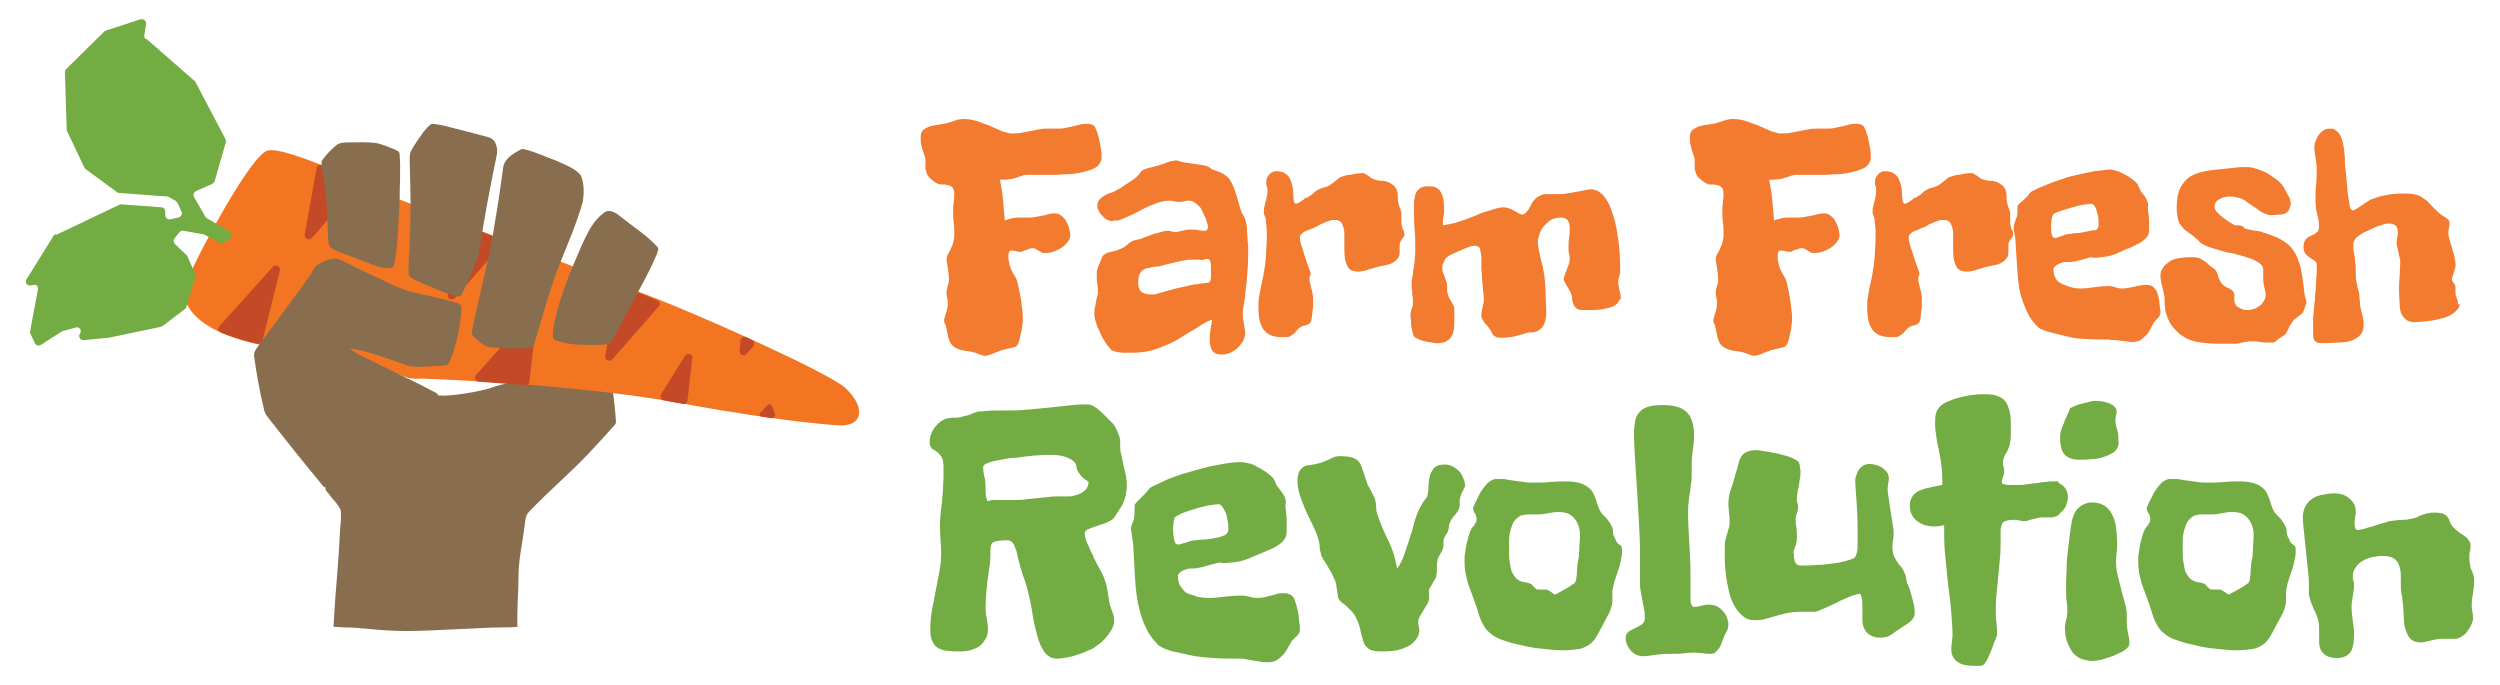 <?xml version="1.0" encoding="utf-8"?>
<!-- Generator: Adobe Illustrator 21.1.0, SVG Export Plug-In . SVG Version: 6.00 Build 0)  -->
<svg version="1.1" id="Layer_1" xmlns="http://www.w3.org/2000/svg" xmlns:xlink="http://www.w3.org/1999/xlink" x="0px" y="0px"
	 viewBox="0 0 416 114" style="enable-background:new 0 0 416 114;" xml:space="preserve">
<style type="text/css">
	.st0{fill:#F27B30;}
	.st1{fill:#73AC43;}
	.st2{fill:#886E4E;}
	.st3{fill:#F37521;}
	.st4{fill:#C44927;}
</style>
<g>
	<g>
		<path class="st0" d="M183.2,26.8c-0.2,0.5-0.5,0.9-1.1,1.2c-0.6,0.3-1.3,0.5-2.2,0.7c-0.8,0.2-1.7,0.3-2.7,0.3
			c-1,0.1-1.9,0.1-2.7,0.1c-0.9,0-1.6,0-2.3,0c-0.7,0-1.1,0-1.4,0c-0.3,0-0.7,0.1-0.9,0.2c-0.3,0.1-0.6,0.2-0.9,0.3
			c-0.3,0.1-0.7,0.2-1,0.2c-0.4,0.1-0.8,0.1-1.2,0.1h-0.4c0.2,1.1,0.4,2.2,0.5,3.3c0.1,1.1,0.2,2.3,0.3,3.5c0.4-0.2,0.9-0.3,1.3-0.4
			c0.4-0.1,0.8-0.1,1.2-0.1c0.4,0,0.8,0,1.2,0s0.9,0,1.4-0.1c0.5-0.1,1.1-0.2,1.6-0.3c0.6-0.2,1.1-0.3,1.6-0.3
			c0.4,0,0.8,0.1,1.1,0.4c0.3,0.2,0.6,0.5,0.8,0.9c0.2,0.4,0.4,0.8,0.5,1.2c0.1,0.4,0.2,0.9,0.2,1.2c0,0.3-0.1,0.6-0.4,1
			c-0.2,0.3-0.6,0.7-0.9,0.9c-0.4,0.3-0.8,0.5-1.3,0.7c-0.5,0.2-1,0.3-1.6,0.3c-0.2,0-0.4,0-0.6-0.1c-0.2-0.1-0.3-0.2-0.5-0.3
			c-0.2-0.1-0.3-0.2-0.5-0.3c-0.2-0.1-0.3-0.1-0.5-0.1c-0.1,0-0.3,0-0.5,0.1c-0.2,0.1-0.4,0.1-0.6,0.2c-0.2,0.1-0.4,0.1-0.5,0.2
			c-0.1,0.1-0.2,0.1-0.2,0.1c-0.3,0-0.6,0-0.9-0.1c-0.3-0.1-0.5-0.1-0.8-0.1c-0.2,0-0.4,0.1-0.4,0.3c-0.1,0.2-0.1,0.4-0.1,0.7
			c0,0.6,0.1,1,0.2,1.4c0.1,0.4,0.2,0.7,0.4,1c0.1,0.3,0.3,0.6,0.5,0.9c0.2,0.3,0.3,0.6,0.4,1c0.1,0.4,0.2,0.8,0.3,1.3
			c0.1,0.5,0.2,1.1,0.3,1.6c0.1,0.6,0.1,1.1,0.2,1.7c0.1,0.6,0.1,1.1,0.1,1.6c0,0.2,0,0.5-0.1,0.9c0,0.4-0.1,0.8-0.2,1.3
			c-0.1,0.4-0.2,0.9-0.3,1.3c-0.1,0.4-0.3,0.7-0.5,0.9c-0.1,0.1-0.2,0.2-0.5,0.2c-0.2,0.1-0.5,0.1-0.8,0.2c-0.3,0.1-0.5,0.1-0.8,0.2
			c-0.3,0.1-0.5,0.1-0.6,0.2c-0.4,0.1-0.8,0.3-1.3,0.5c-0.5,0.2-0.9,0.3-1.2,0.3c-0.3,0-0.6-0.1-1.1-0.3c-0.4-0.2-0.9-0.3-1.3-0.4
			c-0.8-0.1-1.5-0.2-2-0.4c-0.5-0.2-0.8-0.4-1.1-0.7c-0.3-0.3-0.4-0.7-0.6-1.2c-0.1-0.5-0.2-1.1-0.4-1.9c0-0.2-0.1-0.4-0.2-0.5
			c-0.1-0.1-0.1-0.2-0.1-0.4c0-0.2,0-0.4,0.1-0.6c0.1-0.2,0.1-0.5,0.2-0.7c0.1-0.3,0.2-0.5,0.2-0.8c0.1-0.3,0.1-0.6,0.1-0.9
			c0-0.3,0-0.6-0.1-0.9c-0.1-0.3-0.1-0.6-0.1-0.9c0-0.3,0.1-0.6,0.2-1c0.1-0.3,0.2-0.7,0.2-1c0-0.8-0.1-1.5-0.2-2.1
			c-0.1-0.6-0.2-1.1-0.2-1.5c0.1-0.3,0.1-0.6,0.3-0.8c0.1-0.2,0.3-0.5,0.4-0.8c0.1-0.3,0.3-0.6,0.4-1c0.1-0.4,0.2-0.8,0.2-1.3
			c0-0.6,0-1.3-0.1-2c-0.1-0.7-0.1-1.4-0.1-2.1c0-0.4,0-0.8,0.1-1.3c0-0.4,0.1-0.9,0.1-1.3c0-0.6-0.1-1-0.3-1.2
			c-0.2-0.2-0.5-0.4-0.8-0.4c-0.3-0.1-0.6-0.1-0.9-0.1c-0.3,0-0.5,0-0.7-0.1c-0.2-0.1-0.4-0.2-0.7-0.4c-0.2-0.2-0.5-0.4-0.7-0.6
			c-0.2-0.2-0.4-0.5-0.5-0.8c-0.1-0.3-0.2-0.5-0.2-0.8c0-0.2,0-0.3,0-0.5c0-0.2,0-0.4,0-0.5c0-0.3,0-0.6-0.1-0.9
			c-0.1-0.3-0.2-0.6-0.3-0.9c-0.1-0.3-0.2-0.7-0.3-1.1c-0.1-0.4-0.1-0.8-0.1-1.3c0-0.6,0.2-1.1,0.6-1.3c0.4-0.3,0.9-0.5,1.4-0.6
			c0.6-0.1,1.2-0.2,1.8-0.3c0.6-0.1,1.2-0.3,1.8-0.5c0.5-0.2,1-0.3,1.6-0.3c0.6,0,1.3,0.1,2,0.3c0.7,0.2,1.3,0.5,2,0.7
			c0.6,0.3,1.2,0.5,1.8,0.8c0.6,0.3,1.1,0.4,1.5,0.5c0.1,0,0.2,0.1,0.3,0.1c0.1,0,0.3,0,0.4,0c0.5,0,0.9,0,1.5-0.1
			c0.5-0.1,1.1-0.2,1.6-0.3c0.5-0.1,1-0.2,1.5-0.3c0.5-0.1,0.9-0.1,1.3-0.1c0.2,0,0.5,0,0.7,0c0.3,0,0.5,0,0.8,0c0.5,0,1,0,1.4-0.1
			c0.5-0.1,0.9-0.2,1.4-0.3c0.4-0.1,0.9-0.2,1.2-0.3c0.4-0.1,0.7-0.1,1.1-0.1c0.5,0,0.9,0.1,1.2,0.4c0.1,0.1,0.2,0.4,0.4,0.8
			c0.1,0.4,0.3,0.9,0.4,1.4c0.1,0.5,0.2,1.1,0.3,1.6c0.1,0.5,0.1,1,0.1,1.4c0,0.1,0,0.2,0,0.3S183.2,26.7,183.2,26.8z"/>
		<path class="st0" d="M207.6,39.9c0,0.4,0.1,0.8,0.1,1.2c0,0.4,0,0.8,0,1.3c0,1.2-0.1,2.5-0.2,3.8c-0.1,1.3-0.3,2.5-0.4,3.7
			c-0.1,0.4-0.1,0.8-0.2,1.2c-0.1,0.4-0.1,0.7-0.1,1c0,0.7,0.1,1.3,0.2,1.9c0.1,0.6,0.2,1.2,0.2,1.7c0,0.1-0.1,0.3-0.2,0.7
			c-0.1,0.4-0.4,0.7-0.7,1.1c-0.3,0.4-0.7,0.7-1.2,1c-0.5,0.3-1.1,0.5-1.8,0.5c-0.8,0-1.3-0.2-1.6-0.7c-0.3-0.5-0.4-1-0.4-1.7
			c0-0.5,0-1,0.1-1.6c0.1-0.6,0.2-1.2,0.3-1.8c-0.4,0.1-0.8,0.3-1.2,0.5c-0.4,0.2-0.8,0.5-1.1,0.7c-0.8,0.5-1.5,0.9-2.3,1.4
			c-0.8,0.5-1.6,1-2.5,1.4c-0.9,0.4-1.9,0.8-2.9,1.1c-1.1,0.3-2.3,0.4-3.6,0.4c0,0-0.2,0-0.4,0c-0.2,0-0.5,0-0.8,0
			c-0.3,0-0.6-0.1-1-0.1c-0.3-0.1-0.6-0.2-0.9-0.3c-0.4-0.4-0.8-0.9-1.1-1.4c-0.4-0.6-0.7-1.1-0.9-1.7c-0.3-0.6-0.5-1-0.6-1.5
			c-0.2-0.4-0.2-0.7-0.2-0.8c0-0.1-0.1-0.2-0.1-0.3c0-0.1,0-0.2,0-0.3c0-0.4,0-0.8,0.1-1.1c0.1-0.4,0.1-0.8,0.2-1.1
			c0.1-0.4,0.1-0.7,0.2-0.9c0.1-0.3,0.1-0.4,0.1-0.5c0-0.4,0-0.9-0.1-1.3c-0.1-0.4-0.1-0.9-0.1-1.4c0-0.2,0-0.5,0-0.7
			c0-0.3,0.1-0.5,0.2-0.8c0,0,0-0.1,0.1-0.3c0.1-0.2,0.2-0.4,0.3-0.7c0.1-0.2,0.2-0.5,0.3-0.7c0.1-0.2,0.2-0.4,0.3-0.4
			c0.1-0.1,0.3-0.2,0.5-0.3c0.2-0.1,0.4-0.1,0.7-0.2c0.3-0.1,0.5-0.1,0.8-0.2c0.3-0.1,0.5-0.2,0.8-0.3c0.4-0.2,0.8-0.4,1.1-0.7
			c0.3-0.3,0.6-0.5,0.9-0.6c0.2-0.1,0.4-0.2,0.7-0.2c0.3-0.1,0.6-0.1,1-0.3c0.2-0.1,0.5-0.2,0.8-0.3c0.3-0.1,0.7-0.3,1.1-0.4
			c0.4-0.1,0.8-0.2,1.1-0.3c0.4-0.1,0.8-0.2,1.1-0.2c0.2,0,0.4,0,0.6,0.1c0.2,0.1,0.5,0.1,0.9,0.1c0.2,0,0.5-0.1,0.9-0.2
			c0.4-0.1,0.8-0.2,1.3-0.2c0.5,0,1,0,1.4,0.1c0.5,0.1,0.8,0.1,1.1,0.1c0.2,0,0.3-0.1,0.4-0.2c0-0.1,0.1-0.3,0.1-0.4
			c0-0.3-0.1-0.6-0.2-0.9c-0.1-0.4-0.2-0.7-0.4-1c-0.1-0.3-0.3-0.6-0.4-0.9c-0.1-0.2-0.2-0.4-0.3-0.5c-0.3-0.3-0.6-0.6-0.9-0.8
			c-0.3-0.2-0.6-0.3-0.9-0.3c-0.3,0-0.6,0-0.8,0.1c-0.3,0.1-0.6,0.1-0.9,0.1c-0.2,0-0.5,0-0.8-0.1c-0.3,0-0.5-0.1-0.8-0.1
			c-0.6,0-1.3,0.1-2.1,0.4c-0.8,0.3-1.6,0.6-2.3,1c-0.8,0.4-1.5,0.8-2.2,1.1c-0.7,0.3-1.3,0.6-1.7,0.7c-0.2,0.1-0.5,0.1-0.7,0.1
			c-0.2,0-0.5,0.1-0.7,0.1c-0.1,0-0.3-0.1-0.6-0.2c-0.3-0.1-0.5-0.3-0.8-0.6c-0.2-0.2-0.5-0.5-0.6-0.8c-0.2-0.3-0.3-0.6-0.3-0.9
			c0-0.4,0.1-0.8,0.3-1c0.2-0.3,0.5-0.5,0.8-0.7c0.3-0.2,0.7-0.4,1.1-0.5c0.4-0.1,0.8-0.3,1.1-0.5c0.4-0.2,0.9-0.5,1.4-0.9
			c0.5-0.3,1-0.6,1.4-0.9c0.4-0.3,0.7-0.6,0.9-0.9c0.2-0.3,0.4-0.5,0.6-0.6c0.2-0.1,0.6-0.3,1.2-0.4c0.5-0.1,1-0.3,1.5-0.4
			c0.1-0.1,0.3-0.1,0.6-0.2c0.3-0.1,0.5-0.2,0.8-0.3c0.3-0.1,0.5-0.2,0.8-0.2c0.3-0.1,0.5-0.1,0.6-0.1h0.1c0.3,0.1,0.7,0.2,1.1,0.3
			c0.4,0.1,0.9,0.1,1.3,0.2c0.5,0.1,0.9,0.1,1.4,0.2c0.5,0.1,0.9,0.1,1.3,0.3c0.1,0,0.3,0.1,0.4,0.2c0.1,0.1,0.3,0.2,0.4,0.3
			c0.6,0.2,1.2,0.4,1.6,0.6c0.4,0.2,0.8,0.5,1.2,0.9c0.3,0.4,0.6,1,0.9,1.8c0.3,0.8,0.6,1.9,1,3.3c0.1,0.3,0.2,0.6,0.4,0.9
			c0.2,0.3,0.3,0.5,0.4,0.8c0.1,0.4,0.3,1,0.3,1.6C207.5,38.7,207.6,39.3,207.6,39.9z M201.3,46.9c0.1-0.1,0.1-0.3,0.2-0.6
			c0-0.3,0-0.7,0-1c0-0.5,0-0.8,0-1.1c0-0.3-0.1-0.5-0.1-0.7c-0.1-0.2-0.1-0.3-0.2-0.3c-0.1-0.1-0.2-0.1-0.3-0.1c-0.1,0-0.2,0-0.3,0
			c-0.1,0-0.2,0-0.2,0.1c-0.1,0-0.1,0.1-0.2,0.1c-0.3,0-0.5-0.1-0.8-0.1c-0.2,0-0.5,0-0.7,0c-0.5,0-0.9,0-1.4,0.1
			c-0.4,0.1-0.8,0.1-1.2,0.2c-0.4,0.1-0.8,0.2-1.2,0.3c-0.4,0.1-0.8,0.2-1.2,0.3c-0.6,0.2-1.2,0.3-1.7,0.3c-0.5,0.1-1,0.2-1.4,0.3
			c-0.4,0.2-0.7,0.4-0.9,0.8c-0.2,0.3-0.3,0.9-0.3,1.6c0,0.7,0.2,1.2,0.6,1.5c0.4,0.3,0.9,0.4,1.7,0.4c0.2,0,0.5,0,0.8-0.1
			c0.3-0.1,0.6-0.2,1-0.3c0.3-0.1,0.7-0.2,1.1-0.3c0.4-0.1,0.7-0.2,1.1-0.3c0.3-0.1,0.5-0.1,0.9-0.2c0.3-0.1,0.6-0.1,0.9-0.2
			c0.3-0.1,0.6-0.1,0.9-0.2c0.3-0.1,0.5-0.1,0.7-0.1c0.1,0,0.3,0,0.6-0.1c0.3,0,0.5-0.1,0.8-0.1c0.3,0,0.5-0.1,0.7-0.1
			C201.1,47,201.2,46.9,201.3,46.9z"/>
		<path class="st0" d="M233.7,39c0,0.2-0.1,0.3-0.1,0.4c-0.1,0.1-0.2,0.2-0.3,0.4c-0.1,0.1-0.2,0.3-0.3,0.5
			c-0.1,0.2-0.1,0.5-0.1,0.8c0,0.1,0,0.3,0,0.4c0,0.1,0,0.2,0,0.4c0,0.5-0.1,0.9-0.4,1.2c-0.2,0.3-0.6,0.5-0.9,0.7
			c-0.4,0.2-0.9,0.3-1.4,0.4c-0.5,0.1-1.1,0.2-1.6,0.4c-0.4,0.1-0.8,0.2-1.3,0.4c-0.5,0.1-0.9,0.2-1.3,0.2c-0.7,0-1.3-0.2-1.6-0.6
			c-0.3-0.4-0.5-1-0.6-1.6c-0.1-0.6-0.1-1.3-0.1-2.1c0-0.7,0-1.4,0-2.1c0-0.6-0.2-1.2-0.4-1.6c-0.2-0.4-0.6-0.6-1.2-0.6
			c-0.2,0-0.5,0-0.8,0.1c-0.3,0.1-0.5,0.2-0.8,0.3c-0.2,0.1-0.5,0.2-0.7,0.3c-0.2,0.1-0.4,0.2-0.5,0.3c-0.3,0.1-0.6,0.3-0.9,0.4
			c-0.3,0.1-0.7,0.3-1,0.4c-0.3,0.1-0.6,0.3-0.8,0.5c-0.2,0.2-0.3,0.4-0.3,0.6c0,0.4,0.1,0.9,0.3,1.5c0.2,0.6,0.4,1.2,0.6,1.9
			c0.2,0.6,0.4,1.2,0.6,1.7c0.2,0.5,0.3,0.8,0.3,0.9c0,0.1,0,0.2-0.1,0.4c-0.1,0.1-0.1,0.3-0.1,0.4c0,0.2,0,0.5,0.1,0.8
			c0.1,0.3,0.1,0.6,0.2,0.9c0.1,0.3,0.2,0.6,0.2,0.9c0.1,0.3,0.1,0.7,0.1,1c0,0.1,0,0.3,0,0.7c0,0.3,0,0.7-0.1,1.1
			c0,0.4-0.1,0.8-0.1,1.1c-0.1,0.4-0.1,0.6-0.2,0.8c-0.1,0.1-0.2,0.2-0.3,0.3c-0.1,0.1-0.3,0.1-0.4,0.2c-0.1,0-0.3,0.1-0.4,0.1
			c-0.2,0-0.3,0.1-0.5,0.2c-0.4,0.2-0.7,0.5-0.8,0.7c-0.2,0.2-0.3,0.4-0.5,0.5c-0.2,0.1-0.4,0.3-0.6,0.4c-0.3,0.1-0.7,0.1-1.2,0.1
			c-0.8,0-1.4-0.1-1.9-0.3c-0.5-0.2-0.9-0.5-1.2-0.9c-0.3-0.4-0.5-0.9-0.7-1.5c-0.1-0.6-0.2-1.3-0.2-2.2c0-0.6,0-1.2,0.1-1.7
			c0.1-0.6,0.2-1.1,0.3-1.7c0.1-0.6,0.3-1.2,0.4-1.8c0.1-0.6,0.2-1.2,0.3-1.8c0.1-0.8,0.2-1.8,0.2-2.7c0.1-1,0.1-1.9,0.1-2.7
			c0-0.7-0.1-1.5-0.2-2.4c0-0.2-0.1-0.4-0.2-0.6c-0.1-0.2-0.1-0.4-0.1-0.6c0-0.3,0-0.5,0.1-0.8c0.1-0.3,0.1-0.6,0.2-0.9
			c0.1-0.3,0.2-0.6,0.2-0.9c0.1-0.3,0.1-0.6,0.1-0.9c0-0.3,0-0.5-0.1-0.7c-0.1-0.2-0.1-0.4-0.1-0.6c0-0.5,0.1-0.9,0.3-1.1
			c0.2-0.3,0.4-0.5,0.6-0.6c0.2-0.1,0.4-0.2,0.6-0.2c0.2,0,0.2,0,0.1,0c0.7,0,1.2,0.1,1.6,0.4c0.4,0.3,0.7,0.6,0.8,1
			c0.2,0.4,0.3,0.8,0.4,1.3c0.1,0.5,0.1,0.9,0.1,1.3c0,0.4,0.1,0.7,0.1,1c0.1,0.3,0.2,0.4,0.4,0.4c0.1,0,0.3-0.1,0.5-0.2
			c0.2-0.1,0.4-0.3,0.6-0.4c0.2-0.1,0.3-0.3,0.4-0.4c0.1-0.1,0.1-0.1,0.1,0l-0.1,0.1c0,0,0,0,0.1,0c0.1-0.1,0.1-0.1,0.2-0.1
			l-0.1,0.1h0c0.2-0.2,0.5-0.4,0.7-0.5c0.2-0.1,0.4-0.3,0.6-0.5c0.2-0.2,0.4-0.3,0.6-0.4c0.3-0.2,0.6-0.3,1-0.4
			c0.4-0.1,0.7-0.2,1-0.4c0.3-0.2,0.5-0.4,0.8-0.6c0.3-0.2,0.5-0.4,0.7-0.6c0.2-0.1,0.5-0.2,0.8-0.3c0.3-0.1,0.6-0.2,1-0.2
			c0.4-0.1,0.7-0.1,1-0.2c0.3,0,0.6-0.1,0.9-0.1c0.2,0,0.5,0,0.6,0.1c0.2,0.1,0.3,0.2,0.5,0.3c0.2,0.1,0.3,0.2,0.5,0.4
			c0.2,0.1,0.4,0.2,0.7,0.3c0.3,0.1,0.7,0.2,1.2,0.2c0.4,0,0.8,0.1,1.2,0.3c0.4,0.2,0.7,0.4,1,0.8c0.3,0.4,0.4,0.9,0.4,1.7
			c0,0.3,0,0.6,0.1,0.9c0.1,0.3,0.1,0.5,0.2,0.7c0.1,0.2,0.2,0.4,0.2,0.6c0.1,0.2,0.1,0.4,0.1,0.6c0,0.2,0,0.4,0,0.6
			c0,0.2,0,0.4,0,0.7c0,0.4,0.1,0.7,0.2,1.1C233.6,38.4,233.7,38.7,233.7,39z"/>
		<path class="st0" d="M269.5,49.8c-0.1,0.4-0.3,0.6-0.6,0.9c-0.3,0.2-0.6,0.4-1.1,0.5c-0.4,0.1-0.9,0.2-1.3,0.3
			c-0.5,0-1,0.1-1.4,0.1h-0.6c-0.1,0-0.2,0-0.4,0c-0.2,0-0.5,0-0.7,0c-0.5,0-0.8-0.1-1.1-0.3c-0.2-0.2-0.4-0.4-0.5-0.7
			c-0.1-0.3-0.2-0.6-0.2-0.9c0-0.3-0.1-0.6-0.2-0.9c0-0.1-0.1-0.2-0.2-0.4c-0.1-0.2-0.2-0.4-0.4-0.7c-0.1-0.2-0.3-0.5-0.4-0.7
			c-0.1-0.2-0.2-0.4-0.2-0.6c0-0.2,0.1-0.4,0.2-0.7c0.1-0.3,0.2-0.5,0.3-0.8c0.1-0.3,0.2-0.6,0.3-0.8c0.1-0.3,0.2-0.5,0.2-0.8
			c0-0.3,0-0.6-0.1-1c-0.1-0.4-0.1-0.7-0.1-1c0-0.6,0-1.2,0.1-1.8c0.1-0.6,0.1-1.1,0.1-1.5c0-0.5-0.1-1-0.3-1.3
			c-0.2-0.3-0.6-0.5-1.2-0.5c-0.7,0-1.3,0.2-1.8,0.5c-0.5,0.4-0.9,0.8-1.2,1.2c-0.3,0.4-0.5,0.9-0.6,1.3c-0.1,0.4-0.2,0.7-0.2,0.8
			c0,0.4,0,0.8,0.1,1.3c0.1,0.5,0.2,0.9,0.3,1.4c0.1,0.5,0.2,1,0.4,1.6c0.1,0.6,0.2,1.1,0.3,1.7c0.1,1,0.2,2,0.2,3.1
			c0,1.1,0.1,2,0.1,2.9c0,0.6-0.1,1.2-0.3,1.8c-0.2,0.6-0.6,1-1.2,1.3c-0.2,0.1-0.5,0.2-0.8,0.2c-0.3,0-0.6,0-0.9,0.1
			c-0.2,0-0.4,0.1-0.7,0.2c-0.3,0.1-0.7,0.2-1.1,0.3c-0.4,0.1-0.8,0.2-1.2,0.2c-0.4,0.1-0.8,0.1-1.2,0.1c-0.4,0-0.7,0-0.9-0.1
			c-0.2-0.1-0.4-0.2-0.5-0.3c-0.1-0.1-0.2-0.3-0.3-0.5c-0.1-0.2-0.2-0.4-0.4-0.7c-0.2-0.2-0.3-0.4-0.5-0.6c-0.2-0.2-0.3-0.3-0.4-0.5
			c-0.1-0.1-0.2-0.3-0.3-0.5c-0.1-0.2-0.1-0.4-0.1-0.7c0-0.4,0.1-0.8,0.2-1.2c0.1-0.4,0.2-0.8,0.2-1.2c0-0.4,0-0.8-0.1-1.3
			c0-0.4-0.1-0.9-0.1-1.4c-0.1-0.5-0.1-0.9-0.1-1.3c0-0.4-0.1-0.9-0.1-1.2c0-0.1,0-0.3,0-0.6c0-0.3,0-0.5,0-0.9
			c0-0.7-0.1-1.3-0.2-1.7c-0.1-0.4-0.4-0.6-0.9-0.6c-0.2,0-0.5,0-0.7,0.1c-0.3,0.1-0.5,0.2-0.8,0.3c-0.3,0.1-0.5,0.2-0.7,0.3
			c-0.2,0.1-0.4,0.2-0.5,0.2c-0.3,0.1-0.6,0.3-0.9,0.4c-0.3,0.1-0.6,0.3-0.9,0.5c-0.3,0.2-0.5,0.5-0.6,0.8c-0.2,0.3-0.3,0.7-0.3,1.1
			c0,0.2,0,0.5,0.1,0.7c0.1,0.3,0.2,0.5,0.3,0.8c0.1,0.3,0.2,0.6,0.3,0.8c0.1,0.3,0.1,0.6,0.1,0.8c0,0.1,0,0.2,0,0.3
			c0,0.1,0,0.2,0,0.3c0,0.3,0.1,0.6,0.2,0.9c0.1,0.3,0.2,0.5,0.4,0.8c0.1,0.2,0.3,0.5,0.4,0.7c0.1,0.2,0.2,0.4,0.2,0.6
			c0,0.9,0,1.8,0,2.5c0,0.7-0.1,1.3-0.3,1.8c-0.2,0.5-0.5,0.9-0.9,1.1c-0.4,0.3-0.9,0.4-1.7,0.4c-0.2,0-0.4,0-0.8-0.1
			c-0.4-0.1-0.8-0.1-1.2-0.2c-0.4-0.1-0.8-0.2-1.1-0.4c-0.3-0.1-0.6-0.3-0.7-0.4c-0.1-0.1-0.1-0.3-0.2-0.5c-0.1-0.3-0.1-0.5-0.2-0.9
			c-0.1-0.3-0.1-0.7-0.1-1.1c0-0.4-0.1-0.7-0.1-1.1c0-0.4,0.1-0.7,0.2-1c0.1-0.3,0.2-0.5,0.2-0.8c0-0.2,0-0.5,0-0.8
			c0-0.3-0.1-0.6-0.1-0.9c0-0.3,0-0.6-0.1-0.9c0-0.3,0-0.6,0-0.9c0-0.2,0-0.5,0.1-0.9c0.1-0.4,0.1-0.9,0.2-1.4
			c0.1-0.5,0.2-1.1,0.2-1.7c0.1-0.6,0.1-1.2,0.1-1.7c0-1.1,0-2.1-0.1-3.1c-0.1-1-0.1-2-0.1-3c0-0.5,0-1,0-1.5c0-0.5,0.1-1,0.2-1.4
			c0.1-0.4,0.4-0.8,0.7-1c0.3-0.3,0.8-0.4,1.3-0.4c0.4,0,0.8,0,1.2,0.1c0.3,0.1,0.6,0.3,0.9,0.6c0.2,0.3,0.4,0.7,0.5,1.1
			c0.1,0.5,0.2,1.1,0.2,1.9c0,0.5,0,0.9-0.1,1.3c-0.1,0.4-0.1,0.9-0.1,1.5c0.7-0.1,1.4-0.3,2-0.4c0.6-0.2,1.2-0.4,1.8-0.6
			c0.6-0.2,1.2-0.5,1.8-0.7c0.6-0.3,1.2-0.5,1.9-0.7c0.5-0.1,0.9-0.3,1.3-0.4c0.4-0.1,0.8-0.2,1.3-0.2c0.4,0,0.7,0.1,1,0.2
			c0.3,0.1,0.6,0.3,0.8,0.4c0.3,0.1,0.5,0.3,0.7,0.4c0.2,0.1,0.4,0.2,0.6,0.2c0.2,0,0.4-0.1,0.6-0.3c0.2-0.2,0.3-0.4,0.5-0.6
			c0.1-0.3,0.3-0.5,0.4-0.8c0.2-0.3,0.3-0.6,0.6-0.8c0.2-0.3,0.5-0.5,0.8-0.6c0.3-0.2,0.7-0.3,1.1-0.3c0.3,0,0.6,0,0.9,0
			c0.3,0,0.6,0,0.9,0c0.5,0,1,0,1.6-0.1c0.6-0.1,1.2-0.2,1.7-0.3c0.6-0.1,1.1-0.2,1.5-0.3c0.5-0.1,0.8-0.1,1-0.1
			c0.2,0,0.5,0.1,0.8,0.2c0.3,0.1,0.6,0.4,1,0.7c0.3,0.4,0.7,0.9,1,1.5c0.3,0.6,0.6,1.4,0.9,2.5c0.3,1,0.5,2.2,0.7,3.6
			c0.2,1.4,0.3,3.1,0.3,5.1c0,0.2,0,0.4-0.1,0.6c0,0.2-0.1,0.4-0.1,0.5c-0.1,0.2-0.1,0.4-0.1,0.5c0,0.2-0.1,0.3,0,0.5
			c0,0.3,0.1,0.7,0.2,1.2c0.1,0.5,0.2,0.8,0.2,1.1V49.8z"/>
		<path class="st0" d="M311.2,26.8c-0.2,0.5-0.5,0.9-1.1,1.2c-0.6,0.3-1.3,0.5-2.2,0.7c-0.8,0.2-1.7,0.3-2.7,0.3
			c-1,0.1-1.9,0.1-2.7,0.1c-0.9,0-1.6,0-2.3,0c-0.7,0-1.1,0-1.4,0c-0.3,0-0.7,0.1-0.9,0.2c-0.3,0.1-0.6,0.2-0.9,0.3
			c-0.3,0.1-0.7,0.2-1,0.2c-0.4,0.1-0.8,0.1-1.2,0.1h-0.4c0.2,1.1,0.4,2.2,0.5,3.3c0.1,1.1,0.2,2.3,0.3,3.5c0.4-0.2,0.9-0.3,1.3-0.4
			c0.4-0.1,0.8-0.1,1.2-0.1c0.4,0,0.8,0,1.2,0c0.4,0,0.9,0,1.4-0.1c0.5-0.1,1.1-0.2,1.6-0.3c0.6-0.2,1.1-0.3,1.6-0.3
			c0.4,0,0.8,0.1,1.1,0.4c0.3,0.2,0.6,0.5,0.8,0.9c0.2,0.4,0.4,0.8,0.5,1.2c0.1,0.4,0.2,0.9,0.2,1.2c0,0.3-0.1,0.6-0.4,1
			c-0.2,0.3-0.6,0.7-0.9,0.9c-0.4,0.3-0.8,0.5-1.3,0.7c-0.5,0.2-1,0.3-1.6,0.3c-0.2,0-0.4,0-0.6-0.1c-0.2-0.1-0.3-0.2-0.5-0.3
			c-0.2-0.1-0.3-0.2-0.5-0.3c-0.2-0.1-0.3-0.1-0.5-0.1c-0.1,0-0.3,0-0.5,0.1c-0.2,0.1-0.4,0.1-0.6,0.2c-0.2,0.1-0.4,0.1-0.5,0.2
			c-0.1,0.1-0.2,0.1-0.2,0.1c-0.3,0-0.6,0-0.9-0.1c-0.3-0.1-0.5-0.1-0.8-0.1c-0.2,0-0.4,0.1-0.4,0.3c-0.1,0.2-0.1,0.4-0.1,0.7
			c0,0.6,0.1,1,0.2,1.4c0.1,0.4,0.2,0.7,0.4,1c0.1,0.3,0.3,0.6,0.5,0.9c0.2,0.3,0.3,0.6,0.4,1c0.1,0.4,0.2,0.8,0.3,1.3
			c0.1,0.5,0.2,1.1,0.3,1.6c0.1,0.6,0.1,1.1,0.2,1.7c0.1,0.6,0.1,1.1,0.1,1.6c0,0.2,0,0.5-0.1,0.9c0,0.4-0.1,0.8-0.2,1.3
			c-0.1,0.4-0.2,0.9-0.3,1.3c-0.1,0.4-0.3,0.7-0.5,0.9c-0.1,0.1-0.2,0.2-0.5,0.2c-0.2,0.1-0.5,0.1-0.8,0.2c-0.3,0.1-0.5,0.1-0.8,0.2
			c-0.3,0.1-0.5,0.1-0.6,0.2c-0.4,0.1-0.8,0.3-1.3,0.5s-0.9,0.3-1.2,0.3c-0.3,0-0.6-0.1-1.1-0.3c-0.4-0.2-0.9-0.3-1.3-0.4
			c-0.8-0.1-1.5-0.2-2-0.4c-0.5-0.2-0.8-0.4-1.1-0.7c-0.3-0.3-0.4-0.7-0.6-1.2c-0.1-0.5-0.2-1.1-0.4-1.9c0-0.2-0.1-0.4-0.2-0.5
			c-0.1-0.1-0.1-0.2-0.1-0.4c0-0.2,0-0.4,0.1-0.6c0.1-0.2,0.1-0.5,0.2-0.7c0.1-0.3,0.2-0.5,0.2-0.8c0.1-0.3,0.1-0.6,0.1-0.9
			c0-0.3,0-0.6-0.1-0.9c-0.1-0.3-0.1-0.6-0.1-0.9c0-0.3,0.1-0.6,0.2-1c0.1-0.3,0.2-0.7,0.2-1c0-0.8-0.1-1.5-0.2-2.1
			c-0.1-0.6-0.2-1.1-0.2-1.5c0.1-0.3,0.1-0.6,0.3-0.8c0.1-0.2,0.3-0.5,0.4-0.8c0.1-0.3,0.3-0.6,0.4-1c0.1-0.4,0.2-0.8,0.2-1.3
			c0-0.6,0-1.3-0.1-2c-0.1-0.7-0.1-1.4-0.1-2.1c0-0.4,0-0.8,0.1-1.3c0-0.4,0.1-0.9,0.1-1.3c0-0.6-0.1-1-0.3-1.2
			c-0.2-0.2-0.5-0.4-0.8-0.4c-0.3-0.1-0.6-0.1-0.9-0.1c-0.3,0-0.5,0-0.7-0.1c-0.2-0.1-0.4-0.2-0.7-0.4c-0.2-0.2-0.5-0.4-0.7-0.6
			c-0.2-0.2-0.4-0.5-0.5-0.8c-0.1-0.3-0.2-0.5-0.2-0.8c0-0.2,0-0.3,0-0.5c0-0.2,0-0.4,0-0.5c0-0.3,0-0.6-0.1-0.9
			c-0.1-0.3-0.2-0.6-0.3-0.9c-0.1-0.3-0.2-0.7-0.3-1.1c-0.1-0.4-0.1-0.8-0.1-1.3c0-0.6,0.2-1.1,0.6-1.3c0.4-0.3,0.9-0.5,1.4-0.6
			c0.6-0.1,1.2-0.2,1.8-0.3c0.6-0.1,1.2-0.3,1.8-0.5c0.5-0.2,1-0.3,1.6-0.3c0.6,0,1.3,0.1,2,0.3c0.7,0.2,1.3,0.5,2,0.7
			c0.6,0.3,1.2,0.5,1.8,0.8c0.6,0.3,1.1,0.4,1.5,0.5c0.1,0,0.2,0.1,0.3,0.1c0.1,0,0.3,0,0.4,0c0.5,0,0.9,0,1.5-0.1
			c0.5-0.1,1.1-0.2,1.6-0.3c0.5-0.1,1-0.2,1.5-0.3c0.5-0.1,0.9-0.1,1.3-0.1c0.2,0,0.5,0,0.7,0c0.3,0,0.5,0,0.8,0c0.5,0,1,0,1.4-0.1
			c0.5-0.1,0.9-0.2,1.4-0.3c0.4-0.1,0.9-0.2,1.2-0.3c0.4-0.1,0.7-0.1,1.1-0.1c0.5,0,0.9,0.1,1.2,0.4c0.1,0.1,0.2,0.4,0.4,0.8
			c0.1,0.4,0.3,0.9,0.4,1.4c0.1,0.5,0.2,1.1,0.3,1.6c0.1,0.5,0.1,1,0.1,1.4c0,0.1,0,0.2,0,0.3S311.2,26.7,311.2,26.8z"/>
		<path class="st0" d="M335,39c0,0.2-0.1,0.3-0.1,0.4c-0.1,0.1-0.2,0.2-0.3,0.4c-0.1,0.1-0.2,0.3-0.3,0.5c-0.1,0.2-0.1,0.5-0.1,0.8
			c0,0.1,0,0.3,0,0.4c0,0.1,0,0.2,0,0.4c0,0.5-0.1,0.9-0.4,1.2c-0.2,0.3-0.6,0.5-0.9,0.7c-0.4,0.2-0.9,0.3-1.4,0.4
			c-0.5,0.1-1.1,0.2-1.6,0.4c-0.4,0.1-0.8,0.2-1.3,0.4c-0.5,0.1-0.9,0.2-1.3,0.2c-0.7,0-1.3-0.2-1.6-0.6c-0.3-0.4-0.5-1-0.6-1.6
			c-0.1-0.6-0.1-1.3-0.1-2.1c0-0.7,0-1.4,0-2.1c0-0.6-0.2-1.2-0.4-1.6c-0.2-0.4-0.6-0.6-1.2-0.6c-0.2,0-0.5,0-0.8,0.1
			c-0.3,0.1-0.5,0.2-0.8,0.3c-0.2,0.1-0.5,0.2-0.7,0.3c-0.2,0.1-0.4,0.2-0.5,0.3c-0.3,0.1-0.6,0.3-0.9,0.4c-0.3,0.1-0.7,0.3-1,0.4
			c-0.3,0.1-0.6,0.3-0.8,0.5c-0.2,0.2-0.3,0.4-0.3,0.6c0,0.4,0.1,0.9,0.3,1.5c0.2,0.6,0.4,1.2,0.6,1.9c0.2,0.6,0.4,1.2,0.6,1.7
			c0.2,0.5,0.3,0.8,0.3,0.9c0,0.1,0,0.2-0.1,0.4c-0.1,0.1-0.1,0.3-0.1,0.4c0,0.2,0,0.5,0.1,0.8c0.1,0.3,0.1,0.6,0.2,0.9
			c0.1,0.3,0.2,0.6,0.2,0.9c0.1,0.3,0.1,0.7,0.1,1c0,0.1,0,0.3,0,0.7c0,0.3,0,0.7-0.1,1.1c0,0.4-0.1,0.8-0.1,1.1
			c-0.1,0.4-0.1,0.6-0.2,0.8c-0.1,0.1-0.2,0.2-0.3,0.3c-0.1,0.1-0.3,0.1-0.4,0.2c-0.1,0-0.3,0.1-0.4,0.1c-0.2,0-0.3,0.1-0.5,0.2
			c-0.4,0.2-0.7,0.5-0.8,0.7c-0.2,0.2-0.3,0.4-0.5,0.5c-0.2,0.1-0.4,0.3-0.6,0.4c-0.3,0.1-0.7,0.1-1.2,0.1c-0.8,0-1.4-0.1-1.9-0.3
			c-0.5-0.2-0.9-0.5-1.2-0.9c-0.3-0.4-0.5-0.9-0.7-1.5c-0.1-0.6-0.2-1.3-0.2-2.2c0-0.6,0-1.2,0.1-1.7c0.1-0.6,0.2-1.1,0.3-1.7
			c0.1-0.6,0.3-1.2,0.4-1.8c0.1-0.6,0.2-1.2,0.3-1.8c0.1-0.8,0.2-1.8,0.2-2.7c0.1-1,0.1-1.9,0.1-2.7c0-0.7-0.1-1.5-0.2-2.4
			c0-0.2-0.1-0.4-0.2-0.6c-0.1-0.2-0.1-0.4-0.1-0.6c0-0.3,0-0.5,0.1-0.8c0.1-0.3,0.1-0.6,0.2-0.9c0.1-0.3,0.2-0.6,0.2-0.9
			c0.1-0.3,0.1-0.6,0.1-0.9c0-0.3,0-0.5-0.1-0.7c-0.1-0.2-0.1-0.4-0.1-0.6c0-0.5,0.1-0.9,0.3-1.1c0.2-0.3,0.4-0.5,0.6-0.6
			c0.2-0.1,0.4-0.2,0.6-0.2c0.2,0,0.2,0,0.1,0c0.7,0,1.2,0.1,1.6,0.4c0.4,0.3,0.7,0.6,0.8,1c0.2,0.4,0.3,0.8,0.4,1.3
			c0.1,0.5,0.1,0.9,0.1,1.3c0,0.4,0.1,0.7,0.1,1c0.1,0.3,0.2,0.4,0.4,0.4c0.1,0,0.3-0.1,0.5-0.2c0.2-0.1,0.4-0.3,0.6-0.4
			c0.2-0.1,0.3-0.3,0.4-0.4c0.1-0.1,0.1-0.1,0.1,0l-0.1,0.1c0,0,0,0,0.1,0c0.1-0.1,0.1-0.1,0.2-0.1l-0.1,0.1h0
			c0.2-0.2,0.5-0.4,0.7-0.5c0.2-0.1,0.4-0.3,0.6-0.5c0.2-0.2,0.4-0.3,0.6-0.4c0.3-0.2,0.6-0.3,1-0.4c0.4-0.1,0.7-0.2,1-0.4
			c0.3-0.2,0.5-0.4,0.8-0.6c0.3-0.2,0.5-0.4,0.7-0.6c0.2-0.1,0.5-0.2,0.8-0.3c0.3-0.1,0.6-0.2,1-0.2c0.4-0.1,0.7-0.1,1-0.2
			c0.3,0,0.6-0.1,0.9-0.1c0.2,0,0.5,0,0.6,0.1c0.2,0.1,0.3,0.2,0.5,0.3c0.2,0.1,0.3,0.2,0.5,0.4c0.2,0.1,0.4,0.2,0.7,0.3
			c0.3,0.1,0.7,0.2,1.2,0.2c0.4,0,0.8,0.1,1.2,0.3c0.4,0.2,0.7,0.4,1,0.8c0.3,0.4,0.4,0.9,0.4,1.7c0,0.3,0,0.6,0.1,0.9
			c0.1,0.3,0.1,0.5,0.2,0.7c0.1,0.2,0.2,0.4,0.2,0.6c0.1,0.2,0.1,0.4,0.1,0.6c0,0.2,0,0.4,0,0.6c0,0.2,0,0.4,0,0.7
			c0,0.4,0.1,0.7,0.2,1.1C334.9,38.4,335,38.7,335,39z"/>
		<path class="st0" d="M359.3,50c0,0.4,0.1,0.7,0.1,1c0,0.3,0.1,0.6,0.1,0.8c0,0.3,0,0.5-0.1,0.6c0,0.1-0.1,0.3-0.2,0.4
			c-0.1,0.1-0.2,0.2-0.3,0.3c-0.1,0.1-0.3,0.3-0.5,0.6c-0.2,0.3-0.4,0.7-0.6,1.1c-0.2,0.4-0.4,0.7-0.7,1c-0.3,0.3-0.6,0.5-0.9,0.8
			c-0.4,0.2-0.8,0.3-1.3,0.3c-0.3,0-0.7,0-1-0.1c-0.4,0-0.7-0.1-1.1-0.1c-0.4-0.1-0.7-0.1-1.1-0.1c-0.3,0-0.7-0.1-0.9-0.1
			c-1.2,0-2.4,0-3.7-0.1c-1.2,0-2.4-0.2-3.5-0.5c-0.4-0.1-0.8-0.2-1.2-0.3c-0.4-0.1-0.8-0.2-1.2-0.3c-0.4-0.1-0.8-0.2-1.2-0.4
			c-0.4-0.1-0.7-0.3-0.9-0.5c-0.8-0.8-1.4-1.6-1.8-2.5c-0.4-0.9-0.8-1.9-1.1-3c-0.3-1.1-0.4-2.4-0.5-3.7c-0.1-1.4-0.2-2.9-0.3-4.6
			c0-0.6-0.1-1.2-0.2-1.7c-0.1-0.5-0.1-1-0.1-1.3c0-0.1,0.1-0.4,0.2-0.7c0.1-0.3,0.2-0.6,0.3-0.8c0.1-0.4,0.1-0.8,0.1-1.1
			c0-0.4,0-0.6,0-0.7c0.1-0.1,0.2-0.3,0.3-0.4c0.2-0.2,0.4-0.3,0.6-0.5c0.2-0.2,0.4-0.4,0.6-0.6c0.2-0.2,0.4-0.4,0.5-0.6
			c0.1-0.2,0.4-0.4,0.9-0.6c0.5-0.3,1.1-0.5,1.8-0.8c0.7-0.3,1.5-0.6,2.4-0.9c0.9-0.3,1.8-0.6,2.8-0.8c0.9-0.2,1.9-0.4,2.8-0.6
			c0.9-0.1,1.8-0.2,2.6-0.3c0.3,0,0.7,0.1,1.1,0.2c0.4,0.1,0.8,0.3,1.2,0.5c0.4,0.2,0.8,0.4,1.2,0.7c0.4,0.3,0.7,0.5,1,0.8
			c0.1,0.1,0.3,0.4,0.4,0.7c0.1,0.3,0.3,0.6,0.4,0.8c0.4,0.5,0.7,0.9,0.8,1.1c0.1,0.2,0.2,0.5,0.3,0.7c0,0.2,0.1,0.4,0,0.6
			c0,0.2,0,0.6,0.1,1.1c0,0.4,0.1,0.7,0.1,0.9c0,0.2,0,0.5,0,0.7s0,0.4,0,0.6c0,0.2,0,0.4,0,0.7c0,0.5-0.1,0.9-0.4,1.2
			c-0.3,0.3-0.6,0.6-1.1,0.9c-0.5,0.3-1,0.5-1.6,0.8c-0.6,0.2-1.3,0.5-2.1,0.9c-0.6,0.3-1.3,0.5-2,0.6c-0.7,0.1-1.4,0.2-1.9,0.2
			c-0.1,0-0.2,0-0.2,0s-0.1,0-0.2-0.1c-0.1,0-0.3,0-0.6,0.1c-0.3,0.1-0.6,0.2-1,0.3c-0.4,0.1-0.8,0.2-1.3,0.3
			c-0.4,0.1-0.9,0.1-1.3,0.1c-0.3,0-0.5,0-0.8,0.1c-0.3,0.1-0.5,0.2-0.7,0.3c-0.2,0.1-0.3,0.2-0.5,0.4c-0.1,0.1-0.2,0.2-0.2,0.3
			c0,0.6,0.1,1.1,0.3,1.5c0.2,0.4,0.5,0.7,0.7,0.8c0.3,0.2,0.7,0.4,1.1,0.5c0.4,0.2,0.9,0.3,1.3,0.4c0.4,0.1,0.8,0.1,1.2,0.1
			c0.7,0,1.4-0.1,2.1-0.2c0.7-0.1,1.6-0.2,2.5-0.2c0.4,0,0.8,0.1,1.1,0.2c0.3,0.1,0.6,0.2,1,0.2c0.4,0,0.7,0,1.1-0.1
			c0.4-0.1,0.7-0.1,1.1-0.2c0.3-0.1,0.7-0.2,1-0.2c0.3-0.1,0.6-0.1,0.9-0.1c0.7,0,1.2,0.2,1.5,0.7C358.9,48.3,359.1,49,359.3,50z
			 M349.1,37.9c0-0.1,0.1-0.2,0.1-0.3c0-0.1,0-0.2,0-0.3c0-0.5,0-1-0.1-1.4c-0.1-0.4-0.2-0.8-0.3-1.1c-0.1-0.3-0.3-0.5-0.4-0.7
			c-0.2-0.1-0.3-0.2-0.4-0.2c-0.3,0-0.8,0.1-1.5,0.2c-0.7,0.1-1.3,0.3-2,0.5c-0.7,0.2-1.3,0.4-1.9,0.6c-0.6,0.2-0.9,0.4-1,0.6
			c-0.1,0.1-0.1,0.3-0.2,0.6c0,0.3-0.1,0.6-0.1,0.9c0,0.7,0,1.3,0.1,1.7c0.1,0.4,0.3,0.6,0.5,0.6c0.2,0,0.3,0,0.5-0.1
			c0.2-0.1,0.4-0.1,0.6-0.2c0.2-0.1,0.4-0.1,0.5-0.2c0.1-0.1,0.3-0.1,0.4-0.1c0.4-0.1,0.9-0.1,1.4-0.2c0.6,0,1.1-0.1,1.6-0.2
			c0.5-0.1,1-0.2,1.4-0.3C348.7,38.4,349,38.2,349.1,37.9z"/>
		<path class="st0" d="M383.3,51.8c-0.1,0.2-0.2,0.3-0.3,0.4c-0.1,0.1-0.3,0.3-0.5,0.4c-0.2,0.1-0.3,0.3-0.5,0.4
			c-0.2,0.1-0.4,0.3-0.5,0.5c-0.3,0.4-0.5,0.7-0.7,1.2c-0.2,0.4-0.4,0.8-0.6,1c0,0-0.1,0.1-0.3,0.2c-0.2,0.1-0.4,0.3-0.6,0.4
			c-0.2,0.1-0.4,0.3-0.5,0.4c-0.2,0.1-0.2,0.2-0.2,0.2c-0.2,0.1-0.3,0.1-0.5,0.1c-0.2,0-0.4,0-0.6,0c-0.4,0-0.9,0-1.4-0.1
			c-0.5-0.1-1-0.1-1.5-0.1c-0.5,0-1,0.1-1.5,0.2c-0.5,0.2-1,0.2-1.5,0.2c-0.4,0-0.9,0-1.3,0c-0.4,0-0.9,0-1.3,0c-1,0-2-0.1-2.8-0.2
			c-0.9-0.1-1.7-0.4-2.4-0.7c-0.7-0.4-1.4-0.9-1.9-1.5c-0.6-0.6-1.1-1.4-1.4-2.5c-0.1-0.2-0.1-0.4-0.2-0.7c0-0.3,0-0.5-0.1-0.8
			c0-0.3,0-0.6,0-0.9c0-0.3,0-0.6-0.1-0.8c-0.1-0.7-0.3-1.3-0.4-1.8c-0.1-0.5-0.2-1-0.2-1.4c0-0.5,0.1-0.9,0.4-1.3
			c0.2-0.4,0.6-0.7,1-1c0.4-0.3,0.9-0.5,1.5-0.6c0.6-0.1,1.2-0.2,1.8-0.2c0.4,0,0.6,0,0.9,0c0.2,0,0.5,0.1,0.7,0.1
			c0.2,0.1,0.5,0.2,0.8,0.4c0.3,0.2,0.6,0.4,1,0.8c0.2,0.2,0.4,0.3,0.6,0.5c0.3,0.1,0.4,0.3,0.5,0.4c0.1,0.2,0.2,0.3,0.3,0.6
			c0.1,0.2,0.1,0.4,0.2,0.7c0.1,0.2,0.2,0.4,0.3,0.6c0.1,0.2,0.3,0.4,0.4,0.5c0.2,0.2,0.4,0.3,0.6,0.4c0.2,0.1,0.4,0.2,0.6,0.3
			c0.2,0.1,0.3,0.2,0.5,0.4c0.1,0.2,0.2,0.4,0.2,0.7c0,0.2,0,0.3,0,0.4c0,0.1,0,0.3,0,0.4c0,0.3,0.1,0.5,0.2,0.7
			c0.1,0.2,0.3,0.4,0.6,0.5c0.2,0.1,0.5,0.3,0.7,0.3c0.3,0.1,0.5,0.1,0.8,0.1c0.3,0,0.6-0.1,1-0.2c0.3-0.1,0.6-0.3,0.9-0.5
			c0.3-0.2,0.5-0.5,0.7-0.8c0.2-0.3,0.3-0.7,0.3-1.1c0-0.3-0.1-0.7-0.2-1.1c-0.1-0.4-0.2-0.9-0.2-1.4c0-0.2,0-0.5,0-0.8
			c0-0.3,0-0.5,0-0.8c0-0.4-0.2-0.8-0.5-1c-0.3-0.3-0.8-0.5-1.4-0.8c-0.6-0.2-1.2-0.4-1.9-0.6c-0.7-0.2-1.4-0.4-2.2-0.5
			c-0.7-0.2-1.4-0.4-2.1-0.6c-0.7-0.2-1.3-0.4-1.8-0.7c-0.3-0.1-0.6-0.3-0.8-0.6c-0.3-0.3-0.6-0.5-0.9-0.8c-0.4-0.3-0.7-0.5-1.1-0.8
			c-0.3-0.2-0.6-0.5-0.9-0.9c-0.3-0.3-0.5-0.7-0.6-1.2c-0.1-0.5-0.2-1.1-0.2-1.8c0-1.4,0.2-2.5,0.6-3.3c0.4-0.8,0.9-1.4,1.6-1.9
			c0.7-0.4,1.5-0.7,2.5-0.9c1-0.2,2.1-0.3,3.3-0.4c0.5-0.1,1.1-0.1,1.8-0.2c0.6-0.1,1.2-0.1,1.9-0.1c0.4,0,1,0.1,1.6,0.3
			c0.6,0.2,1.2,0.4,1.9,0.8c0.6,0.4,1.2,0.8,1.8,1.3c0.6,0.5,1,1.2,1.3,1.9c0.1,0.2,0.2,0.4,0.3,0.5c0.1,0.1,0.2,0.3,0.2,0.4
			c0.1,0.1,0.1,0.3,0.1,0.4c0,0.1,0.1,0.3,0.1,0.5c-0.1,0.4-0.2,0.8-0.3,1c-0.1,0.3-0.3,0.4-0.6,0.6c-0.2,0.1-0.5,0.2-0.9,0.2
			c-0.3,0-0.7,0.1-1.2,0.1c-0.2,0-0.4,0-0.5,0c-0.1,0-0.3,0-0.3-0.1c-0.4-0.1-0.8-0.2-1.2-0.5c-0.4-0.3-0.9-0.6-1.3-0.9
			c-0.5-0.3-0.9-0.6-1.3-0.9c-0.4-0.3-0.8-0.4-1.1-0.5c-0.5-0.1-1-0.2-1.4-0.2c-0.8,0-1.4,0.2-1.9,0.5c-0.5,0.3-0.7,0.7-0.7,1.2
			c0,0.3,0.1,0.6,0.4,0.9c0.3,0.3,0.6,0.6,1,0.9c0.4,0.3,0.7,0.5,1.1,0.8c0.4,0.2,0.6,0.3,0.7,0.4c0.1,0.1,0.3,0.1,0.6,0.1
			c0.3,0,0.5,0,0.7,0.1c0.2,0.1,0.3,0.1,0.4,0.3c0.1,0.1,0.3,0.2,0.4,0.2c0.4,0.1,0.9,0.2,1.4,0.3c0.5,0,1,0.1,1.4,0.3
			c1.3,0.4,2.4,0.8,3.2,1.3c0.8,0.5,1.4,1,1.9,1.8c0.5,0.7,0.8,1.6,1.1,2.6c0.2,1.1,0.5,2.4,0.6,4c0.1,0.5,0.1,0.8,0.2,1.1
			c0.1,0.3,0.2,0.6,0.2,0.9C383.5,51.2,383.4,51.5,383.3,51.8z"/>
		<path class="st0" d="M409.3,50.7c-0.1,0.5-0.4,0.9-0.9,1.3c-0.5,0.4-1.1,0.7-1.8,0.9c-0.7,0.2-1.5,0.4-2.3,0.5
			c-0.8,0.1-1.7,0.2-2.5,0.2c-0.6,0-1.1-0.1-1.4-0.4c-0.3-0.2-0.6-0.6-0.8-1c-0.2-0.4-0.3-1-0.3-1.6c0-0.6-0.1-1.4-0.1-2.1
			c0-0.8,0-1.7,0.1-2.5c0-0.8,0.1-1.6,0.1-2.3c0-0.2,0-0.5-0.1-0.8c-0.1-0.3-0.1-0.6-0.2-0.9c-0.1-0.3-0.1-0.6-0.2-0.9
			c-0.1-0.3-0.1-0.5-0.1-0.7c0-0.2,0-0.5,0.1-0.9c0.1-0.3,0.1-0.6,0.1-0.9c0-0.4-0.1-0.8-0.3-1c-0.2-0.2-0.6-0.4-1.1-0.4
			c-0.3,0-0.6,0-0.9,0.1c-0.3,0.1-0.6,0.2-0.9,0.3c-0.3,0.1-0.5,0.2-0.8,0.3c-0.2,0.1-0.4,0.2-0.6,0.3c-0.4,0.2-0.7,0.3-1.1,0.5
			c-0.3,0.2-0.6,0.4-0.9,0.6c-0.3,0.2-0.5,0.4-0.6,0.7c-0.2,0.2-0.2,0.5-0.2,0.8c0,0.4,0,0.8,0.1,1.3c0.1,0.5,0.2,1,0.2,1.5
			c0.1,0.6,0.1,1.1,0.1,1.7c0,0.5,0,1,0.1,1.5c0.1,0.4,0.1,0.7,0.2,1c0.1,0.3,0.1,0.5,0.2,0.8c0.1,0.3,0.1,0.5,0.1,0.8
			c0,0.3,0.1,0.6,0.1,0.9c0,0.3,0,0.6,0.1,0.9c0.1,0.3,0.1,0.6,0.2,0.9c0.1,0.3,0.2,0.6,0.2,0.9c0.1,0.3,0.1,0.7,0.1,1.1
			c0,0.7-0.2,1.3-0.6,1.7c-0.4,0.4-0.9,0.7-1.5,0.9c-0.6,0.2-1.3,0.3-2.1,0.3c-0.8,0-1.6,0.1-2.5,0.1c-0.4,0-0.7,0-1-0.1
			c-0.2-0.1-0.4-0.2-0.5-0.4c-0.1-0.2-0.2-0.5-0.2-0.9c0-0.4,0-0.8,0-1.4c0-0.4,0-0.8,0-1.3c0-0.4,0.1-0.8,0.1-1.2
			c0-0.4,0.1-0.7,0.1-1.1c0-0.3,0.1-0.6,0.1-0.7c0-0.4,0-0.9,0.1-1.4c0-0.5,0.1-1.1,0.1-1.7c0-0.6,0.1-1.1,0.1-1.6
			c0-0.5,0-0.9,0-1.3c0-0.2-0.1-0.4-0.3-0.6c-0.2-0.1-0.5-0.3-0.8-0.5c-0.3-0.2-0.5-0.4-0.8-0.7c-0.2-0.3-0.3-0.6-0.3-1.1
			c0-0.4,0.1-0.8,0.2-1c0.1-0.2,0.3-0.4,0.5-0.6c0.2-0.1,0.4-0.2,0.6-0.3c0.2-0.1,0.4-0.2,0.6-0.3c0.2-0.1,0.3-0.3,0.5-0.4
			c0.1-0.2,0.2-0.5,0.2-0.8c0-0.6-0.1-1.3-0.3-2c-0.2-0.7-0.3-1.5-0.3-2.4c0-0.8,0-1.7,0.1-2.6c0.1-0.9,0.1-1.7,0.1-2.6
			c0-0.6-0.1-1.2-0.2-1.9c-0.1-0.6-0.2-1.2-0.2-1.8c0-0.3,0.1-0.6,0.2-0.9c0.1-0.3,0.3-0.7,0.5-1c0.2-0.3,0.5-0.6,0.8-0.8
			c0.3-0.2,0.7-0.3,1.2-0.3c0.4,0,0.7,0.1,1,0.4c0.3,0.2,0.5,0.5,0.7,0.9c0.2,0.4,0.3,0.8,0.4,1.3c0.1,0.5,0.2,1,0.2,1.5
			c0.1,0.5,0.1,1,0.1,1.5c0,0.5,0.1,0.9,0.1,1.3c0.1,0.6,0.1,1.2,0.2,2c0.1,0.8,0.1,1.5,0.2,2.2c0.1,0.7,0.2,1.3,0.3,1.8
			c0.1,0.5,0.3,0.7,0.5,0.7c0.2,0,0.4-0.1,0.7-0.3c0.3-0.2,0.6-0.4,0.9-0.6c0.3-0.2,0.6-0.4,0.9-0.6s0.6-0.4,0.8-0.4
			c0.6-0.2,1.2-0.5,2.1-0.6c0.8-0.2,1.8-0.3,3-0.3c0.7,0,1.2,0,1.7,0.1c0.5,0.1,0.9,0.2,1.2,0.4c0.3,0.2,0.6,0.4,0.9,0.6
			c0.3,0.2,0.5,0.5,0.8,0.8c0.3,0.3,0.5,0.6,0.8,0.8c0.3,0.3,0.6,0.6,1,0.9c0.2,0.1,0.3,0.2,0.5,0.3c0.2,0.1,0.3,0.2,0.4,0.3
			c0.1,0.1,0.3,0.2,0.3,0.3c0.1,0.1,0.1,0.3,0.1,0.5c0,0.2,0,0.4-0.1,0.7c0,0.3-0.1,0.5-0.1,0.8c0,0.4,0.1,0.8,0.2,1.2
			c0.1,0.4,0.3,0.9,0.4,1.3c0.1,0.5,0.3,0.9,0.4,1.4c0.1,0.5,0.2,1,0.2,1.5c0,0.2,0,0.4-0.1,0.6c-0.1,0.2-0.1,0.5-0.2,0.7
			c-0.1,0.2-0.1,0.4-0.2,0.6c-0.1,0.2-0.1,0.3-0.1,0.3c0,0.3,0.1,0.5,0.3,0.8c0.2,0.2,0.3,0.5,0.3,0.8c0,0.2,0,0.3,0,0.5
			c0,0.1,0,0.3,0,0.4c0,0.3,0.1,0.6,0.2,0.8c0.1,0.2,0.2,0.5,0.2,0.9c0,0.1,0,0.2,0,0.2C409.3,50.5,409.3,50.6,409.3,50.7z"/>
		<path class="st1" d="M186.9,83.7c-0.1,0.2-0.2,0.5-0.4,0.7c-0.2,0.3-0.3,0.5-0.5,0.8c-0.2,0.3-0.3,0.5-0.5,0.8
			c-0.2,0.2-0.3,0.4-0.5,0.5c-0.3,0.2-0.7,0.4-1.2,0.6c-0.5,0.2-1,0.3-1.5,0.5c-0.5,0.2-0.9,0.3-1.3,0.5c-0.4,0.2-0.5,0.4-0.5,0.7
			c0,0.3,0.1,0.6,0.2,1c0.1,0.4,0.3,0.8,0.5,1.2c0.2,0.4,0.3,0.8,0.5,1.1c0.2,0.3,0.3,0.6,0.3,0.7c0.3,0.6,0.6,1.2,1,1.9
			c0.4,0.7,0.7,1.3,0.9,2c0.2,0.5,0.3,1.1,0.4,1.7c0.1,0.6,0.2,1.2,0.3,1.8c0.1,0.6,0.3,1.1,0.5,1.6c0.2,0.5,0.3,1,0.3,1.5
			c0,0.4-0.1,0.9-0.4,1.4c-0.3,0.5-0.6,1-1,1.4c-0.4,0.5-0.8,0.9-1.3,1.2c-0.5,0.4-0.9,0.7-1.3,0.8c-0.2,0.1-0.5,0.2-0.9,0.4
			c-0.4,0.2-0.9,0.3-1.4,0.5c-0.5,0.2-1,0.3-1.6,0.4c-0.6,0.1-1.1,0.2-1.6,0.2c-0.9,0-1.6-0.4-2.1-1.1c-0.5-0.7-0.9-1.6-1.2-2.7
			c-0.3-1.1-0.6-2.3-0.8-3.7c-0.2-1.4-0.5-2.7-0.8-3.9c-0.2-0.6-0.3-1.3-0.6-1.9c-0.2-0.7-0.5-1.4-0.7-2.3c-0.2-0.6-0.3-1.1-0.4-1.6
			c-0.1-0.5-0.2-0.9-0.4-1.3c-0.1-0.4-0.3-0.7-0.5-0.9c-0.2-0.2-0.5-0.3-0.9-0.3c-0.9,0-1.5,0.1-1.9,0.2c-0.4,0.1-0.6,0.3-0.7,0.7
			c-0.1,0.3-0.1,0.8-0.1,1.4c0,0.6,0,1.4-0.2,2.4c-0.1,1-0.3,2-0.4,3.1c-0.1,1.1-0.2,2.3-0.2,3.4c0,0.7,0.1,1.3,0.2,1.9
			c0.1,0.6,0.2,1.1,0.2,1.6c0,0.7-0.1,1.2-0.4,1.7c-0.3,0.5-0.6,0.9-1,1.2c-0.4,0.3-0.9,0.5-1.5,0.7c-0.5,0.1-1.1,0.2-1.7,0.2
			c-0.7,0-1.4,0-2-0.1c-0.6,0-1.1-0.2-1.6-0.4c-0.4-0.2-0.8-0.6-1-1.1c-0.3-0.5-0.4-1.1-0.4-2c0-1.2,0.1-2.3,0.3-3.4
			c0.2-1.1,0.4-2.1,0.6-3.1c0.2-1,0.4-2,0.6-3.1c0.2-1,0.3-2.1,0.3-3.2c0-0.6,0-1.3-0.1-2c0-0.7-0.1-1.4-0.1-2.1c0-0.7,0-1.4,0.1-2
			c0-0.6,0.1-1.3,0.2-2s0.1-1.4,0.2-2.2c0-0.8,0.1-1.7,0.1-2.7c0-0.5,0-1,0-1.4c0-0.4-0.1-0.7-0.1-1c-0.1-0.3-0.2-0.5-0.3-0.7
			c-0.2-0.2-0.4-0.5-0.7-0.7c-0.1-0.1-0.3-0.2-0.4-0.3c-0.1-0.1-0.3-0.1-0.4-0.2c-0.1-0.1-0.2-0.3-0.3-0.5c-0.1-0.2-0.1-0.5-0.1-0.9
			c0-0.3,0.1-0.6,0.2-1c0.1-0.3,0.3-0.7,0.5-1c0.2-0.3,0.5-0.6,0.8-0.9c0.3-0.3,0.7-0.5,1.1-0.7c0.4-0.1,0.8-0.2,1.4-0.2
			c0.5,0,1,0,1.5-0.2c0.5-0.1,1-0.2,1.4-0.4c0.4-0.2,0.8-0.3,1.1-0.4c1.1-0.1,2.1-0.2,3.3-0.2c0.4,0,0.8,0,1.2,0c0.4,0,0.8,0,1.2,0
			c1.1,0,2.2-0.1,3.3-0.2c1.1-0.1,2.1-0.2,3.1-0.3c1-0.1,1.9-0.2,2.8-0.3c0.9-0.1,1.7-0.2,2.4-0.2c0.4,0,0.8,0,1,0
			c0.3,0,0.5,0.1,0.8,0.2c0.2,0.1,0.5,0.3,0.8,0.5c0.3,0.3,0.7,0.6,1.2,1.1c0.3,0.3,0.6,0.6,0.8,0.8c0.2,0.2,0.4,0.4,0.6,0.6
			c0.2,0.2,0.3,0.5,0.5,0.8c0.2,0.3,0.3,0.7,0.5,1.2c0.2,0.4,0.2,0.9,0.2,1.5c0,0.6,0,1.2,0.2,1.7c0.1,0.5,0.2,1,0.3,1.5
			c0.1,0.4,0.2,0.9,0.3,1.3c0.1,0.4,0.2,0.8,0.2,1.1c0.1,0.4,0.1,0.7,0.1,1.1c0,0.4,0,0.8-0.1,1.2C187.3,82.7,187.1,83.2,186.9,83.7
			z M181.2,80.4c0-0.1-0.1-0.2-0.2-0.3c-0.1-0.1-0.2-0.2-0.4-0.3c-0.2-0.1-0.3-0.2-0.5-0.4c-0.2-0.2-0.3-0.3-0.5-0.6
			c-0.3-0.4-0.5-0.9-0.5-1.2s-0.2-0.6-0.4-0.8c-0.3-0.3-0.9-0.6-1.5-0.8c-0.7-0.2-1.3-0.3-2-0.3c-0.4,0-0.8,0-1.4,0
			c-0.5,0-1.1,0.1-1.7,0.1c-0.6,0.1-1.2,0.1-1.8,0.2c-0.6,0.1-1.3,0.2-1.9,0.2c-0.3,0-0.7,0.1-1.3,0.2c-0.5,0.1-1.1,0.2-1.6,0.3
			c-0.5,0.1-1,0.3-1.3,0.4c-0.4,0.2-0.6,0.4-0.6,0.6c0,0.3,0,0.7,0.1,1.1c0.1,0.4,0.1,0.7,0.2,0.9c0.1,0.7,0.1,1.4,0.1,2
			c0,0.6,0.1,1.2,0.3,1.7c0.4-0.1,0.7-0.2,1.1-0.2c0.3,0,0.7,0,1,0c0.4,0,0.8,0,1.2,0c0.4,0,0.9,0,1.3,0c0.5,0,1.1,0,1.7-0.1
			c0.6-0.1,1.3-0.1,1.9-0.2c0.7-0.1,1.3-0.1,2-0.2c0.7-0.1,1.3-0.1,1.9-0.1c0.3,0,0.6,0,0.8,0c0.3,0,0.5,0,0.8,0
			c0.3,0,0.6-0.1,1-0.2c0.3-0.1,0.7-0.2,1-0.4c0.3-0.2,0.6-0.4,0.8-0.7c0.2-0.3,0.3-0.6,0.3-1V80.4z"/>
		<path class="st1" d="M216.1,102.5c0,0.4,0.1,0.8,0.1,1.1c0.1,0.3,0.1,0.7,0.1,0.9c0,0.3,0,0.6-0.1,0.7c0,0.2-0.1,0.3-0.2,0.4
			c-0.1,0.1-0.2,0.3-0.4,0.4c-0.2,0.1-0.3,0.4-0.6,0.6c-0.2,0.4-0.5,0.8-0.7,1.2c-0.2,0.4-0.5,0.8-0.8,1.2c-0.3,0.3-0.7,0.6-1.1,0.9
			c-0.4,0.2-0.9,0.3-1.5,0.3c-0.4,0-0.8,0-1.2-0.1c-0.4-0.1-0.8-0.1-1.2-0.2s-0.8-0.1-1.2-0.2c-0.4-0.1-0.8-0.1-1.1-0.1
			c-1.4,0-2.8,0-4.2-0.1c-1.4-0.1-2.8-0.2-4.1-0.5c-0.4-0.1-0.9-0.2-1.3-0.3c-0.5-0.1-0.9-0.2-1.4-0.3c-0.5-0.1-0.9-0.3-1.3-0.4
			c-0.4-0.2-0.8-0.4-1.1-0.6c-0.9-0.9-1.6-1.8-2.1-2.9c-0.5-1-0.9-2.2-1.2-3.5c-0.3-1.3-0.5-2.7-0.6-4.3s-0.2-3.4-0.3-5.3
			c0-0.7-0.1-1.3-0.2-2c-0.1-0.6-0.2-1.1-0.2-1.5c0-0.2,0.1-0.4,0.2-0.8c0.2-0.3,0.3-0.7,0.3-1c0.1-0.4,0.1-0.9,0.1-1.3
			c0-0.4,0-0.7,0-0.8c0.1-0.1,0.2-0.3,0.4-0.5c0.2-0.2,0.4-0.4,0.6-0.6c0.2-0.2,0.5-0.5,0.7-0.7c0.2-0.2,0.4-0.5,0.6-0.7
			c0.1-0.2,0.5-0.5,1-0.7c0.6-0.3,1.3-0.6,2.1-1c0.8-0.3,1.8-0.7,2.8-1c1-0.3,2.1-0.6,3.2-0.9c1.1-0.3,2.2-0.5,3.3-0.7
			c1.1-0.2,2.1-0.3,3-0.3c0.4,0,0.8,0.1,1.3,0.2c0.5,0.1,1,0.3,1.4,0.6c0.5,0.2,0.9,0.5,1.4,0.8c0.4,0.3,0.8,0.6,1.1,0.9
			c0.2,0.2,0.3,0.4,0.5,0.8c0.1,0.4,0.3,0.7,0.5,0.9c0.4,0.6,0.8,1,0.9,1.3c0.2,0.3,0.3,0.5,0.3,0.8c0.1,0.2,0.1,0.5,0,0.7
			c0,0.3,0,0.7,0.1,1.2c0,0.4,0.1,0.8,0.1,1.1c0,0.3,0,0.5,0,0.8s0,0.5,0,0.7c0,0.2,0,0.5,0,0.8c0,0.6-0.2,1.1-0.5,1.4
			c-0.3,0.4-0.7,0.7-1.2,1c-0.5,0.3-1.2,0.6-1.9,0.9c-0.7,0.3-1.5,0.6-2.4,1c-0.7,0.3-1.5,0.6-2.3,0.7c-0.8,0.1-1.6,0.2-2.2,0.2
			c-0.1,0-0.2,0-0.2,0c-0.1,0-0.1,0-0.2-0.1c-0.1,0-0.4,0-0.7,0.1c-0.3,0.1-0.7,0.2-1.2,0.3c-0.4,0.1-0.9,0.3-1.4,0.4
			c-0.5,0.1-1,0.2-1.5,0.2c-0.3,0-0.6,0-0.9,0.1c-0.3,0.1-0.6,0.2-0.8,0.3c-0.2,0.1-0.4,0.3-0.5,0.4c-0.1,0.1-0.2,0.3-0.2,0.4
			c0,0.7,0.1,1.3,0.4,1.7c0.3,0.4,0.5,0.7,0.8,1c0.4,0.3,0.8,0.4,1.2,0.5c0.5,0.2,1,0.4,1.5,0.4c0.5,0.1,0.9,0.1,1.4,0.1
			c0.8,0,1.6-0.1,2.4-0.2c0.8-0.1,1.8-0.2,2.9-0.2c0.5,0,0.9,0.1,1.3,0.2c0.4,0.1,0.7,0.2,1.1,0.2c0.4,0,0.9,0,1.3-0.1
			c0.4-0.1,0.8-0.2,1.2-0.3c0.4-0.1,0.8-0.2,1.1-0.3c0.4-0.1,0.7-0.1,1-0.1c0.8,0,1.4,0.3,1.7,0.8
			C215.7,100.5,215.9,101.3,216.1,102.5z M204.3,88.5c0-0.1,0.1-0.2,0.1-0.3c0-0.1,0-0.2,0-0.4c0-0.6-0.1-1.1-0.2-1.6
			c-0.1-0.5-0.2-0.9-0.4-1.2c-0.2-0.3-0.3-0.6-0.5-0.8c-0.2-0.2-0.3-0.3-0.5-0.3c-0.4,0-1,0.1-1.7,0.2c-0.8,0.2-1.5,0.3-2.3,0.6
			c-0.8,0.2-1.5,0.5-2.1,0.7c-0.6,0.3-1,0.5-1.2,0.7c-0.1,0.2-0.2,0.4-0.2,0.7c0,0.3-0.1,0.7-0.1,1.1c0,0.9,0.1,1.5,0.2,2
			c0.1,0.5,0.3,0.7,0.6,0.7c0.2,0,0.4,0,0.6-0.1c0.2-0.1,0.4-0.1,0.7-0.2c0.2-0.1,0.4-0.1,0.6-0.2c0.2-0.1,0.3-0.1,0.4-0.1
			c0.4-0.1,1-0.1,1.6-0.2c0.6,0,1.3-0.1,1.9-0.2c0.6-0.1,1.2-0.2,1.6-0.4C203.9,89.1,204.2,88.8,204.3,88.5z"/>
		<path class="st1" d="M243.6,81.1c0,0.3-0.1,0.5-0.3,0.8c-0.1,0.2-0.2,0.5-0.3,0.8c-0.1,0.4-0.2,0.8-0.1,1.1c0,0.4,0,0.6-0.1,0.8
			c-0.1,0.4-0.4,0.7-0.7,1.1c-0.3,0.3-0.6,0.7-0.8,1.2c-0.1,0.2-0.2,0.4-0.2,0.7c0,0.3-0.1,0.6-0.2,0.9c-0.1,0.2-0.2,0.4-0.3,0.5
			c-0.1,0.2-0.2,0.4-0.3,0.5c-0.1,0.3-0.1,0.6-0.1,0.9c0,0.3,0,0.6-0.1,0.9c-0.1,0.3-0.3,0.7-0.5,1c-0.2,0.3-0.4,0.6-0.4,1
			c-0.1,0.4-0.1,0.8-0.1,1.2c0,0.4,0,0.9-0.1,1.3c0,0.2-0.1,0.5-0.3,0.7c-0.1,0.2-0.3,0.5-0.4,0.7c-0.1,0.2-0.3,0.5-0.4,0.7
			c-0.1,0.2-0.2,0.5-0.1,0.7c0,0.2,0,0.3,0,0.5c0,0.2,0,0.3,0,0.4c0,0.3-0.1,0.7-0.3,1c-0.2,0.3-0.4,0.7-0.6,1
			c-0.2,0.3-0.4,0.7-0.6,1c-0.2,0.3-0.3,0.7-0.3,1.1c0,0.3,0,0.5,0.1,0.7c0,0.2,0.1,0.4,0.1,0.6c0,0.2-0.1,0.5-0.2,0.9
			c-0.2,0.4-0.5,0.8-0.9,1.2c-0.4,0.4-1.1,0.7-1.9,1c-0.8,0.3-1.9,0.4-3.2,0.4c-1,0-1.8-0.1-2.2-0.4c-0.4-0.3-0.8-0.7-0.9-1.2
			c-0.2-0.5-0.3-1.1-0.5-1.8c-0.1-0.7-0.4-1.5-0.8-2.3c-0.2-0.4-0.5-0.8-0.8-1.1c-0.3-0.3-0.6-0.6-0.8-0.8c-0.3-0.2-0.5-0.4-0.8-0.6
			c-0.2-0.2-0.4-0.4-0.5-0.7c-0.1-0.1-0.1-0.3-0.1-0.5c0-0.2-0.1-0.4-0.1-0.7c0-0.2-0.1-0.5-0.1-0.8c-0.1-0.3-0.1-0.5-0.2-0.8
			c-0.2-0.4-0.4-0.9-0.6-1.3c-0.2-0.4-0.5-0.8-0.7-1.2c-0.2-0.4-0.5-0.8-0.7-1.1c-0.2-0.4-0.4-0.7-0.4-1c-0.1-0.3-0.2-0.7-0.2-1.1
			c0-0.4-0.1-0.8-0.2-1.2c-0.2-0.7-0.5-1.5-0.9-2.3c-0.4-0.8-0.8-1.6-1.2-2.5c-0.4-0.9-0.7-1.7-1-2.6c-0.3-0.9-0.4-1.7-0.4-2.5
			c0-0.4,0.1-0.9,0.2-1.2c0.1-0.4,0.4-0.7,0.8-1c0.2-0.2,0.6-0.3,1.1-0.3c0.5-0.1,1.1-0.2,1.8-0.4c0.6-0.2,1.2-0.5,1.7-0.7
			c0.5-0.3,1-0.4,1.4-0.4c1,0,1.8,0.1,2.3,0.3c0.5,0.2,0.9,0.5,1.1,0.9c0.2,0.4,0.4,0.9,0.6,1.5c0.2,0.6,0.4,1.3,0.7,2.1
			c0.2,0.3,0.4,0.7,0.6,1.1c0.2,0.4,0.4,0.8,0.6,1.2c0.1,0.4,0.2,0.9,0.2,1.4c0,0.5,0.1,1,0.3,1.5c0.3,0.9,0.6,1.6,0.9,2.3
			c0.3,0.7,0.6,1.3,0.9,1.9c0.3,0.6,0.5,1.3,0.8,2c0.2,0.7,0.4,1.5,0.6,2.5c0.5-0.7,0.9-1.5,1.2-2.4c0.3-0.9,0.6-1.8,0.9-2.7
			c0.3-0.9,0.6-1.9,0.8-2.8c0.3-0.9,0.6-1.8,1.1-2.6c0.2-0.3,0.3-0.6,0.5-0.8c0.2-0.3,0.4-0.5,0.5-0.7c0.1-0.5,0.2-1,0.2-1.6
			c0-0.6,0.1-1.2,0.2-1.7c0.1-0.5,0.4-1,0.7-1.4c0.4-0.4,0.9-0.6,1.8-0.6c0.5,0,0.9,0.1,1.3,0.3c0.4,0.2,0.8,0.5,1.1,0.8
			c0.3,0.3,0.5,0.7,0.7,1.2c0.2,0.4,0.3,0.9,0.3,1.4V81.1z"/>
		<path class="st1" d="M269.9,91.3c0,0.1,0,0.2,0,0.3c0,0.1,0,0.2,0,0.3c0,0.5-0.1,0.9-0.2,1.4c-0.1,0.5-0.2,1-0.4,1.5
			c-0.2,0.5-0.3,1-0.5,1.5c-0.2,0.5-0.3,1-0.4,1.5c0,0.2-0.1,0.4-0.1,0.7c0,0.3,0,0.5,0,0.8c0,0.3,0,0.5,0,0.8
			c0,0.2-0.1,0.5-0.1,0.6c-0.1,0.5-0.3,1.1-0.6,1.6c-0.3,0.6-0.6,1.1-0.9,1.7c-0.4,0.8-0.8,1.5-1.1,2c-0.3,0.5-0.7,1-1.2,1.3
			c-0.5,0.3-1,0.6-1.7,0.7c-0.7,0.1-1.6,0.2-2.7,0.2c-1,0-2-0.1-2.9-0.2c-1-0.1-2-0.2-2.9-0.4c-0.9-0.2-1.8-0.4-2.6-0.6
			c-0.8-0.2-1.5-0.5-2.1-0.7c-0.7-0.3-1.2-0.6-1.6-1c-0.4-0.3-0.8-0.8-1-1.2c-0.3-0.5-0.6-1.1-0.8-1.8c-0.2-0.7-0.5-1.6-0.9-2.7
			c-0.2-0.5-0.4-1.1-0.6-1.6c-0.2-0.5-0.4-1.1-0.5-1.6c-0.1-0.5-0.3-1.1-0.3-1.6c-0.1-0.5-0.1-1.1-0.1-1.7c0-0.3,0-0.7,0.1-1.1
			c0.1-0.4,0.1-0.9,0.2-1.3c0.1-0.4,0.2-0.9,0.3-1.2c0.1-0.4,0.2-0.7,0.3-1c0.1-0.2,0.2-0.4,0.3-0.6c0.1-0.2,0.3-0.3,0.4-0.5
			c0.1-0.2,0.2-0.3,0.3-0.5c0.1-0.2,0.1-0.4,0.1-0.6c0-0.2,0-0.3-0.1-0.5c0-0.1-0.1-0.3-0.2-0.4c-0.1-0.1-0.1-0.2-0.2-0.4
			c0-0.1-0.1-0.3-0.1-0.4c0,0,0-0.1,0.1-0.3c0.1-0.2,0.2-0.5,0.4-0.9c0.2-0.4,0.4-0.7,0.6-1.2c0.2-0.4,0.5-0.8,0.8-1.2
			c0.3-0.4,0.6-0.7,0.9-0.9c0.3-0.2,0.7-0.4,1-0.4h0.7h0.2c0.3,0,0.6,0,1,0.1c0.4,0.1,0.8,0.1,1.3,0.2c0.5,0.1,1,0.1,1.5,0.2
			c0.5,0.1,1.1,0.1,1.6,0.1c0.9,0,1.9,0,2.8-0.1c1-0.1,1.9-0.1,2.7-0.1c1.2,0,2.1,0.2,2.8,0.5c0.6,0.3,1.1,0.7,1.4,1.1
			c0.3,0.5,0.5,1,0.7,1.5c0.1,0.5,0.3,1,0.5,1.5c0.2,0.4,0.4,0.8,0.9,1.2c0.4,0.4,0.8,0.9,1.1,1.5c0.2,0.3,0.3,0.6,0.3,1
			c0,0.4,0.1,0.8,0.3,1.1c0.2,0.4,0.3,0.8,0.6,1C269.8,90.8,269.9,91,269.9,91.3z M262.7,92.8c0-0.4,0.1-0.9,0.1-1.6
			c0-0.7,0.1-1.3,0.1-2c0-0.3,0-0.7-0.1-1.2c-0.1-0.5-0.3-0.9-0.5-1.3c-0.3-0.4-0.6-0.8-1.1-1.1c-0.5-0.3-1.1-0.4-2-0.4
			c-0.5,0-1,0.1-1.6,0.2c-0.5,0.1-1.1,0.2-1.6,0.2c-0.2,0-0.5,0-0.8,0c-0.3,0-0.5,0-0.8,0c-0.7,0-1.3,0.1-1.7,0.4
			c-0.4,0.3-0.8,0.7-1,1.2c-0.2,0.5-0.4,1.1-0.5,1.7c-0.1,0.7-0.1,1.4-0.1,2.1c0,1,0,1.8,0.1,2.4c0.1,0.6,0.2,1.2,0.3,1.6
			c0.2,0.4,0.4,0.8,0.6,1c0.2,0.3,0.5,0.5,0.9,0.7c0.3,0.1,0.6,0.2,0.8,0.2c0.2,0,0.5,0.1,0.8,0.2c0.2,0.1,0.3,0.1,0.4,0.3
			c0.1,0.1,0.2,0.2,0.3,0.3c0.1,0.1,0.2,0.2,0.3,0.3c0.1,0.1,0.2,0.1,0.4,0.1c0.1,0,0.3,0,0.5,0c0.2,0,0.3,0,0.5,0
			c0.2,0,0.5,0,0.6,0.1c0.2,0.1,0.3,0.2,0.5,0.3c0.1,0.1,0.3,0.2,0.4,0.3c0.1,0.1,0.2,0.1,0.3,0.1c0.1,0,0.3-0.1,0.6-0.3
			c0.4-0.2,0.7-0.4,1.1-0.6c0.4-0.2,0.8-0.5,1.1-0.7c0.3-0.2,0.5-0.3,0.5-0.4c0.1-0.2,0.2-0.4,0.2-0.8c0.1-0.4,0.1-0.7,0.1-1.1
			c0-0.4,0.1-0.8,0.1-1.2C262.6,93.4,262.6,93.1,262.7,92.8z"/>
		<path class="st1" d="M287.5,103.2c0,0.2,0.1,0.3,0.1,0.4c0,0.1,0,0.2,0,0.3c0,0.5-0.1,0.9-0.3,1.2c-0.2,0.3-0.4,0.7-0.5,1.1
			c-0.1,0.2-0.2,0.4-0.3,0.7c-0.1,0.3-0.2,0.6-0.4,0.9c-0.2,0.3-0.4,0.5-0.6,0.7c-0.2,0.2-0.5,0.3-0.8,0.3c-0.4,0-0.8,0-1.3-0.1
			c-0.5,0-0.9-0.1-1.3-0.1c-0.5,0-1.1,0-1.8,0.1c-0.7,0.1-1.4,0.1-2.2,0.1h-0.6c-0.8,0-1.5,0.1-2.3,0.2c-0.7,0.1-1.4,0.2-1.9,0.2
			c-0.3,0-0.6-0.1-0.9-0.2c-0.3-0.1-0.6-0.3-0.9-0.6c-0.3-0.3-0.5-0.6-0.7-1c-0.2-0.4-0.3-0.8-0.3-1.3c0-0.4,0.2-0.7,0.5-1
			c0.3-0.2,0.7-0.4,1.1-0.6c0.4-0.2,0.8-0.4,1.1-0.6c0.3-0.2,0.5-0.6,0.5-1c0-0.4,0-0.9-0.1-1.4c-0.1-0.5-0.2-1-0.3-1.6
			c-0.1-0.5-0.2-1.1-0.3-1.6c-0.1-0.5-0.1-1-0.1-1.5c0-0.7,0-1.5,0-2.2c0-0.7,0-1.5,0-2.3c0-2.1-0.1-4-0.2-5.8
			c-0.1-1.8-0.2-3.4-0.3-5c-0.1-1.6-0.2-3.2-0.3-4.7c-0.1-1.5-0.2-3.2-0.2-4.9c0-0.7,0.1-1.3,0.2-1.9c0.1-0.5,0.3-1,0.7-1.4
			c0.3-0.4,0.8-0.7,1.4-0.9c0.6-0.2,1.4-0.3,2.4-0.3c1,0,1.9,0.1,2.5,0.3c0.7,0.2,1.2,0.5,1.6,0.9c0.4,0.4,0.7,0.9,0.9,1.6
			c0.2,0.6,0.3,1.4,0.3,2.3c0,0.8-0.1,1.5-0.2,2.3c-0.1,0.7-0.2,1.5-0.2,2.4v1.7c0,0.5,0,1-0.1,1.5c-0.1,0.5-0.1,1-0.2,1.6
			c-0.1,0.5-0.2,1.1-0.2,1.6c-0.1,0.6-0.1,1.1-0.1,1.7c0,1.6,0.1,3.3,0.2,5c0.1,1.7,0.2,3.5,0.2,5.3c0,1.8,0,3.1,0,4
			c0,0.9,0.2,1.4,0.7,1.4c0.3,0,0.7-0.1,1.1-0.2c0.4-0.1,0.8-0.2,1.2-0.2c0.7,0,1.4,0.2,1.9,0.6C287,101.9,287.3,102.4,287.5,103.2z
			"/>
		<path class="st1" d="M318.1,99.2c0.2,0.6,0.3,1.2,0.4,1.6c0.1,0.4,0.1,0.8,0.1,1.1c0,0.3,0,0.5-0.1,0.7c-0.1,0.2-0.2,0.4-0.4,0.6
			c-0.2,0.2-0.4,0.4-0.7,0.6c-0.3,0.2-0.6,0.4-1.1,0.7c-0.4,0.3-0.8,0.5-1,0.7c-0.3,0.2-0.5,0.4-0.8,0.5c-0.2,0.2-0.5,0.3-0.8,0.3
			c-0.3,0.1-0.6,0.1-1,0.1c-0.8,0-1.5-0.3-2-0.8c-0.5-0.5-0.8-1.2-0.8-2.2c0-0.3,0-0.6,0-1c0-0.4,0-0.8,0-1.2c0-0.5,0-1-0.1-1.4
			c-0.1-0.4-0.2-0.7-0.4-0.7c-0.1,0-0.4,0.1-0.8,0.2c-0.4,0.1-0.8,0.3-1.3,0.5c-0.5,0.2-1,0.4-1.5,0.7c-0.5,0.2-1,0.5-1.5,0.7
			c-0.5,0.2-0.8,0.4-1.2,0.5c-0.3,0.2-0.5,0.2-0.6,0.3c-0.2,0-0.3,0.1-0.5,0.1c-0.2,0-0.4,0-0.6,0c-0.3,0-0.6,0-0.9,0
			c-0.3,0-0.7,0-1,0c-0.7,0-1.4,0.1-2.1,0.2c-0.7,0.2-1.3,0.3-1.9,0.5c-0.6,0.2-1.2,0.3-1.8,0.5c-0.6,0.2-1.2,0.2-1.7,0.2
			c-0.8,0-1.5-0.2-2-0.7c-0.5-0.4-1-1-1.4-1.7c-0.4-0.7-0.7-1.5-0.9-2.4c-0.2-0.9-0.4-1.8-0.5-2.7c-0.1-0.9-0.2-1.8-0.2-2.6
			c0-0.8,0-1.5,0-2.1c0-0.4,0-0.7,0.1-1.1c0.1-0.4,0.2-0.8,0.3-1.1c0.1-0.4,0.2-0.7,0.3-1c0.1-0.3,0.1-0.7,0.1-1
			c0-0.5,0-0.9-0.1-1.4c0-0.5-0.1-1-0.1-1.5c0-0.7,0.1-1.6,0.4-2.4c0.3-0.9,0.6-1.8,0.8-2.7c0.2-0.6,0.4-1.2,0.5-1.7
			s0.3-0.9,0.5-1.2c0.2-0.3,0.5-0.6,0.9-0.7c0.4-0.2,0.9-0.3,1.6-0.3c0.2,0,0.4,0,0.8,0.1c0.4,0.1,0.8,0.1,1.3,0.2
			c0.5,0.1,1,0.2,1.5,0.3s1,0.3,1.5,0.4c0.5,0.2,0.9,0.3,1.2,0.5c0.3,0.2,0.6,0.3,0.7,0.5c0.1,0.2,0.2,0.5,0.2,0.7
			c0,0.3,0.1,0.5,0.1,0.8c0,0.4,0,0.9-0.1,1.3c-0.1,0.4-0.1,0.9-0.2,1.3c-0.1,0.4-0.2,0.8-0.2,1.1c-0.1,0.3-0.1,0.6-0.1,0.9
			c0,0.2,0,0.5,0.1,0.7c0.1,0.3,0.1,0.5,0.1,0.8c0,0.3-0.1,0.6-0.2,0.9c-0.1,0.3-0.2,0.6-0.2,0.8c0,0.4,0,1,0.1,1.5
			c0.1,0.6,0.1,1.2,0.1,1.8c0,0.3,0,0.6-0.1,0.8c-0.1,0.3-0.1,0.5-0.2,0.7c-0.1,0.2-0.1,0.4-0.2,0.6c-0.1,0.2-0.1,0.3,0,0.5
			c0,0.4,0,0.8,0.1,1c0,0.3,0.1,0.5,0.2,0.6c0.1,0.1,0.2,0.2,0.3,0.3c0.1,0,0.3,0.1,0.6,0.1c0.9,0,1.7,0,2.6-0.1
			c0.9,0,1.7-0.1,2.4-0.2c0.8-0.1,1.5-0.2,2.2-0.4c0.7-0.2,1.2-0.3,1.7-0.6c0.2-0.2,0.3-0.5,0.4-0.9c0.1-0.4,0.1-0.9,0.1-1.4
			c0-0.5,0-1,0-1.4c0-0.4,0-0.7,0-0.9c0-2.1-0.1-3.8-0.2-5.2c-0.1-1.4-0.2-2.5-0.2-3.2c0-0.2,0.1-0.4,0.2-0.7
			c0.1-0.3,0.2-0.6,0.4-0.9c0.2-0.3,0.4-0.5,0.7-0.7c0.3-0.2,0.7-0.3,1.1-0.3c0.4,0,0.8,0.1,1.2,0.2c0.4,0.1,0.7,0.3,1,0.5
			c0.3,0.2,0.5,0.5,0.7,0.7c0.2,0.3,0.3,0.6,0.3,0.9c0,0.2,0,0.5-0.1,0.9c0,0.3-0.1,0.6-0.1,0.9c0,0.5,0.1,1.1,0.2,1.8
			c0.1,0.7,0.2,1.3,0.3,2c0.1,0.6,0.2,1.3,0.3,1.9c0.1,0.6,0.2,1.1,0.2,1.6c0,0.5,0,0.9-0.1,1.3c-0.1,0.4-0.1,0.8-0.1,1.2
			c0,0.5,0.1,0.9,0.2,1.3c0.2,0.4,0.3,0.7,0.6,1.1c0.2,0.3,0.4,0.6,0.7,0.9c0.2,0.3,0.4,0.6,0.5,0.9c0.2,0.4,0.3,0.9,0.4,1.6
			C317.8,97.9,317.9,98.5,318.1,99.2z"/>
		<path class="st1" d="M342.8,80.5c0.9,0.5,1.3,1.3,1.3,2.2c0,0.4-0.1,0.7-0.2,1.1c-0.1,0.4-0.3,0.8-0.6,1.1
			c-0.3,0.3-0.6,0.6-0.9,0.9c-0.4,0.2-0.8,0.3-1.2,0.3c-0.2,0-0.4,0-0.6,0c-0.2,0-0.4,0-0.6,0c-0.3,0-0.6,0-0.9,0.1
			c-0.3,0.1-0.6,0.1-0.9,0.2c-0.3,0.1-0.5,0.1-0.7,0.2c-0.2,0.1-0.4,0.1-0.5,0.1c-0.3,0-0.6,0-1-0.1c-0.4-0.1-0.7-0.1-1-0.1
			c-0.6,0-1,0.1-1.3,0.2c-0.3,0.1-0.5,0.3-0.6,0.6c-0.1,0.3-0.2,0.6-0.2,1c0,0.4,0,0.9,0,1.5c0,1,0,2-0.1,3
			c-0.1,1.1-0.2,2.1-0.3,3.2c-0.1,1.1-0.2,2.1-0.3,3.1c-0.1,1-0.1,2-0.1,2.8c0,0.5,0,1,0.1,1.5c0,0.5,0.1,0.9,0.1,1.4
			c0,0.1,0,0.3,0,0.4c0,0.2,0,0.3,0,0.4c0,0.1-0.1,0.5-0.3,0.9c-0.2,0.5-0.4,1-0.6,1.6c-0.2,0.6-0.5,1.1-0.7,1.6
			c-0.3,0.5-0.5,0.8-0.6,0.9c-0.2,0.1-0.4,0.2-0.6,0.2c-0.2,0-0.5,0-0.8,0c-1.4,0-2.4-0.2-3-0.7c-0.6-0.4-1-1.1-1-2
			c0-0.4,0-0.8,0.1-1.2c0-0.4,0.1-0.8,0.1-1.1c0-1.1-0.1-2.4-0.2-3.8c-0.1-1.4-0.3-2.9-0.5-4.5c-0.2-1.6-0.3-3.2-0.5-4.9
			s-0.2-3.4-0.2-5.2c-0.6,0.1-1.1,0.2-1.6,0.2c-0.6,0-1.1-0.1-1.6-0.2c-0.5-0.2-0.9-0.4-1.3-0.7c-0.4-0.3-0.7-0.7-0.9-1.1
			c-0.2-0.4-0.3-0.9-0.3-1.5c0-0.7,0.2-1.2,0.5-1.6c0.3-0.4,0.7-0.7,1.2-0.9c0.5-0.2,1.1-0.4,1.7-0.5c0.6-0.1,1.3-0.3,2-0.4v-1.1
			c0-0.9-0.1-1.8-0.2-2.6c-0.1-0.8-0.3-1.5-0.4-2.3c-0.2-0.7-0.3-1.4-0.4-2.1c-0.1-0.7-0.2-1.3-0.2-2c0-0.6,0-1.2,0.1-1.6
			c0.1-0.4,0.2-0.8,0.5-1.1c0.2-0.3,0.5-0.5,0.9-0.8c0.4-0.2,0.8-0.4,1.4-0.6c0.2-0.1,0.6-0.2,0.9-0.3c0.4-0.1,0.8-0.2,1.3-0.3
			c0.5-0.1,0.9-0.2,1.4-0.2c0.5-0.1,1-0.1,1.5-0.1c0.6,0,1.1,0,1.7,0.1c0.5,0.1,1,0.3,1.5,0.6c0.4,0.3,0.8,0.8,1,1.5
			c0.3,0.7,0.4,1.6,0.4,2.8c0,0.6,0,1.3,0,1.9c0,0.6-0.1,1.2-0.2,1.6c-0.1,0.3-0.2,0.5-0.3,0.8c-0.1,0.2-0.3,0.5-0.4,0.7
			c-0.1,0.2-0.2,0.4-0.3,0.7c-0.1,0.2-0.1,0.4-0.1,0.6c0,0.2,0,0.5,0.1,0.8c0.1,0.3,0.1,0.6,0.1,0.8c0,0.3-0.1,0.6-0.2,0.9
			c-0.1,0.2-0.2,0.5-0.2,0.7c0,0.3,0.2,0.5,0.5,0.5c0.3,0.1,0.8,0.1,1.4,0.1c0.8,0,1.6,0,2.2-0.1c0.6-0.1,1.2-0.2,1.7-0.2
			c0.5-0.1,1-0.2,1.5-0.2c0.5-0.1,1-0.1,1.5-0.1c0.2,0,0.5,0,0.7,0C342.4,80.3,342.6,80.4,342.8,80.5z"/>
		<path class="st1" d="M352.4,74.4c-0.2,0.4-0.5,0.8-0.9,1c-0.5,0.3-1,0.5-1.6,0.7c-0.6,0.2-1.3,0.3-2,0.3c-0.7,0.1-1.3,0.1-1.9,0.1
			c-1.1,0-1.9-0.3-2.4-0.8c-0.5-0.5-0.8-1.5-0.8-2.9c0-0.6,0.1-1.1,0.3-1.6c0.2-0.5,0.4-0.9,0.5-1.3c0.2-0.4,0.4-0.8,0.5-1.1
			c0.2-0.3,0.3-0.6,0.3-0.8c0.2-0.2,0.6-0.3,1-0.5c0.4-0.2,0.9-0.3,1.3-0.4c0.4-0.1,0.9-0.2,1.2-0.3c0.4-0.1,0.6-0.1,0.7-0.1
			c1,0,1.9,0.2,2.6,0.5c0.7,0.4,1,0.8,1,1.2c0,0.2,0,0.5-0.1,0.7c0,0.3-0.1,0.5-0.1,0.7c0,0.5,0.1,1.1,0.3,1.7
			c0.2,0.6,0.2,1.2,0.2,1.7C352.6,73.8,352.5,74.1,352.4,74.4z M354.2,107.6c-0.2,0.2-0.5,0.5-1,0.8c-0.5,0.3-1.1,0.5-1.7,0.8
			c-0.6,0.2-1.3,0.4-1.9,0.6c-0.6,0.1-1.2,0.2-1.6,0.2c-0.8-0.1-1.5-0.3-2-0.5c-0.5-0.3-1-0.7-1.3-1.2c-0.3-0.5-0.6-1.1-0.8-1.7
			c-0.2-0.6-0.3-1.4-0.3-2.2c0-0.4,0.1-0.8,0.2-1.2c0.1-0.4,0.2-0.9,0.2-1.4c0-0.6,0-1.1-0.1-1.7c-0.1-0.6-0.1-1.1-0.1-1.7
			c0-0.5,0-1.1,0-1.8c0-0.7,0.1-1.5,0.1-2.4s0.1-1.7,0.2-2.6c0.1-0.9,0.2-1.7,0.3-2.5c0.1-0.8,0.2-1.5,0.3-2.1s0.3-1.1,0.4-1.4
			c0.3-0.7,0.8-1.2,1.3-1.5c0.5-0.3,1.1-0.5,1.7-0.5c0.8,0,1.5,0.2,2,0.5c0.5,0.3,1,0.8,1.3,1.4c0.3,0.6,0.6,1.3,0.7,2.2
			c0.1,0.9,0.2,1.8,0.2,2.9c0,0.5,0,0.9-0.1,1.4c0,0.4-0.1,0.9-0.1,1.3c0,0.9,0.1,1.7,0.3,2.5c0.2,0.8,0.4,1.6,0.6,2.4
			c0.2,0.8,0.4,1.5,0.6,2.2c0.2,0.7,0.3,1.4,0.3,1.9c0,0.2,0,0.4,0,0.6c0,0.2,0,0.4,0,0.6c0,0.7,0.1,1.4,0.2,1.8
			c0.1,0.5,0.2,0.9,0.2,1.3C354.4,106.9,354.3,107.3,354.2,107.6z"/>
		<path class="st1" d="M382,91.3c0,0.1,0,0.2,0,0.3c0,0.1,0,0.2,0,0.3c0,0.5-0.1,0.9-0.2,1.4c-0.1,0.5-0.2,1-0.4,1.5
			c-0.2,0.5-0.3,1-0.5,1.5c-0.2,0.5-0.3,1-0.4,1.5c0,0.2-0.1,0.4-0.1,0.7c0,0.3,0,0.5,0,0.8c0,0.3,0,0.5,0,0.8
			c0,0.2-0.1,0.5-0.1,0.6c-0.1,0.5-0.3,1.1-0.6,1.6c-0.3,0.6-0.6,1.1-0.9,1.7c-0.4,0.8-0.8,1.5-1.1,2c-0.3,0.5-0.7,1-1.2,1.3
			c-0.5,0.3-1,0.6-1.7,0.7c-0.7,0.1-1.6,0.2-2.7,0.2c-1,0-2-0.1-2.9-0.2c-1-0.1-2-0.2-2.9-0.4c-0.9-0.2-1.8-0.4-2.6-0.6
			c-0.8-0.2-1.5-0.5-2.1-0.7c-0.7-0.3-1.2-0.6-1.6-1c-0.4-0.3-0.8-0.8-1-1.2c-0.3-0.5-0.6-1.1-0.8-1.8c-0.2-0.7-0.5-1.6-0.9-2.7
			c-0.2-0.5-0.4-1.1-0.6-1.6c-0.2-0.5-0.4-1.1-0.5-1.6c-0.1-0.5-0.3-1.1-0.3-1.6c-0.1-0.5-0.1-1.1-0.1-1.7c0-0.3,0-0.7,0.1-1.1
			c0.1-0.4,0.1-0.9,0.2-1.3c0.1-0.4,0.2-0.9,0.3-1.2c0.1-0.4,0.2-0.7,0.3-1c0.1-0.2,0.2-0.4,0.3-0.6c0.1-0.2,0.3-0.3,0.4-0.5
			c0.1-0.2,0.2-0.3,0.3-0.5c0.1-0.2,0.1-0.4,0.1-0.6c0-0.2,0-0.3-0.1-0.5c0-0.1-0.1-0.3-0.2-0.4c-0.1-0.1-0.1-0.2-0.2-0.4
			c0-0.1-0.1-0.3-0.1-0.4c0,0,0-0.1,0.1-0.3c0.1-0.2,0.2-0.5,0.4-0.9c0.2-0.4,0.4-0.7,0.6-1.2c0.2-0.4,0.5-0.8,0.8-1.2
			c0.3-0.4,0.6-0.7,0.9-0.9c0.3-0.2,0.7-0.4,1-0.4h0.7h0.2c0.3,0,0.6,0,1,0.1c0.4,0.1,0.8,0.1,1.3,0.2c0.5,0.1,1,0.1,1.5,0.2
			c0.5,0.1,1.1,0.1,1.6,0.1c0.9,0,1.9,0,2.8-0.1c1-0.1,1.9-0.1,2.7-0.1c1.2,0,2.1,0.2,2.8,0.5c0.6,0.3,1.1,0.7,1.4,1.1
			c0.3,0.5,0.5,1,0.7,1.5c0.1,0.5,0.3,1,0.5,1.5c0.2,0.4,0.4,0.8,0.9,1.2c0.4,0.4,0.8,0.9,1.1,1.5c0.2,0.3,0.3,0.6,0.3,1
			c0,0.4,0.1,0.8,0.3,1.1c0.2,0.4,0.3,0.8,0.6,1C381.9,90.8,382,91,382,91.3z M374.8,92.8c0-0.4,0.1-0.9,0.1-1.6
			c0-0.7,0.1-1.3,0.1-2c0-0.3,0-0.7-0.1-1.2c-0.1-0.5-0.3-0.9-0.5-1.3c-0.3-0.4-0.6-0.8-1.1-1.1c-0.5-0.3-1.1-0.4-2-0.4
			c-0.5,0-1,0.1-1.6,0.2c-0.5,0.1-1.1,0.2-1.6,0.2c-0.2,0-0.5,0-0.8,0c-0.3,0-0.5,0-0.8,0c-0.7,0-1.3,0.1-1.7,0.4
			c-0.4,0.3-0.8,0.7-1,1.2c-0.2,0.5-0.4,1.1-0.5,1.7c-0.1,0.7-0.1,1.4-0.1,2.1c0,1,0,1.8,0.1,2.4c0.1,0.6,0.2,1.2,0.3,1.6
			c0.2,0.4,0.4,0.8,0.6,1c0.2,0.3,0.5,0.5,0.9,0.7c0.3,0.1,0.6,0.2,0.8,0.2c0.2,0,0.5,0.1,0.8,0.2c0.2,0.1,0.3,0.1,0.4,0.3
			c0.1,0.1,0.2,0.2,0.3,0.3c0.1,0.1,0.2,0.2,0.3,0.3c0.1,0.1,0.2,0.1,0.4,0.1c0.1,0,0.3,0,0.5,0c0.2,0,0.3,0,0.5,0
			c0.2,0,0.5,0,0.6,0.1c0.2,0.1,0.3,0.2,0.5,0.3c0.1,0.1,0.3,0.2,0.4,0.3c0.1,0.1,0.2,0.1,0.3,0.1c0.1,0,0.3-0.1,0.6-0.3
			c0.4-0.2,0.7-0.4,1.1-0.6c0.4-0.2,0.8-0.5,1.1-0.7c0.3-0.2,0.5-0.3,0.5-0.4c0.1-0.2,0.2-0.4,0.2-0.8c0.1-0.4,0.1-0.7,0.1-1.1
			c0-0.4,0.1-0.8,0.1-1.2C374.7,93.4,374.7,93.1,374.8,92.8z"/>
		<path class="st1" d="M411.7,96.7c0,0.7-0.1,1.4-0.2,2c-0.1,0.7-0.2,1.3-0.2,1.9c0,0.4,0,0.8,0.1,1.2c0.1,0.4,0.1,0.8,0.1,1.2
			c0,0.1,0,0.3-0.1,0.5c-0.1,0.3-0.2,0.6-0.4,0.9c-0.2,0.3-0.4,0.6-0.7,1c-0.3,0.3-0.6,0.5-1,0.7c-0.2,0.1-0.5,0.2-0.8,0.2
			c-0.3,0-0.6,0-1,0c-0.4,0-0.7,0-1.1,0c-0.4,0-0.7,0-1.1,0.1c-0.5,0.1-0.9,0.2-1.3,0.3c-0.4,0.1-0.8,0.2-1.2,0.2
			c-0.7,0-1.3-0.2-1.7-0.6c-0.4-0.4-0.6-0.9-0.8-1.5c-0.2-0.6-0.3-1.2-0.3-1.9c0-0.6-0.1-1.2-0.1-1.8c-0.1-0.7-0.1-1.3-0.2-1.8
			c-0.1-0.5-0.2-1-0.2-1.5c0-0.3,0-0.5,0-0.8c0-0.2,0-0.5,0-0.7c0-0.5,0-1-0.1-1.5c-0.1-0.5-0.2-0.8-0.4-1.2
			c-0.2-0.3-0.5-0.6-0.9-0.8c-0.4-0.2-1-0.3-1.7-0.3c-0.5,0-1,0.1-1.6,0.2c-0.6,0.1-1.1,0.3-1.6,0.6c-0.5,0.3-0.9,0.6-1.2,1.1
			c-0.3,0.4-0.5,0.9-0.5,1.5c0,0.2,0,0.5,0.1,0.7c0.1,0.3,0.1,0.6,0.1,0.9c0,0.6-0.1,1.1-0.2,1.7c-0.1,0.6-0.2,1.2-0.2,1.7
			c0,0.9,0.1,1.6,0.2,2.4c0.1,0.7,0.2,1.4,0.2,1.9c0,0.7,0,1.3-0.1,1.9c-0.1,0.5-0.2,1-0.4,1.3c-0.2,0.3-0.5,0.6-0.9,0.8
			c-0.4,0.2-0.9,0.3-1.4,0.3c-0.9,0-1.7-0.2-2.2-0.7c-0.5-0.4-0.8-1.1-0.8-2.1c0-0.3,0-0.7,0-1.1c0-0.4,0-0.8,0-1.2
			c0-0.5-0.1-1-0.2-1.4c-0.1-0.4-0.3-0.7-0.4-1.1c-0.2-0.3-0.4-0.7-0.5-1.1c-0.2-0.4-0.4-0.9-0.5-1.5c0-0.1-0.1-0.1-0.1-0.2
			c0-0.1,0-0.2,0-0.3c0-0.2,0-0.5,0-0.8c0-0.3,0-0.6,0-0.9c0-0.8-0.1-1.7-0.2-2.6c-0.1-0.9-0.2-1.9-0.3-2.9c-0.1-1-0.2-1.9-0.3-2.9
			c-0.1-0.9-0.2-1.8-0.2-2.7c0-0.7,0.2-1.4,0.5-1.9c0.3-0.5,0.7-0.9,1.2-1.2c0.5-0.3,1.1-0.5,1.7-0.6c0.6-0.1,1.2-0.2,1.8-0.2
			c1.1,0,2,0.3,2.6,0.9c0.7,0.6,1,1.3,1,2.1c0,0.3,0,0.6-0.1,0.9c0,0.3-0.1,0.6-0.1,1c0,0.2,0,0.5,0.1,0.8c0.1,0.3,0.2,0.4,0.4,0.4
			c0.2,0,0.6-0.1,1.1-0.2c0.5-0.2,1.1-0.3,1.7-0.5c0.6-0.2,1.1-0.4,1.7-0.5c0.5-0.2,0.8-0.3,1-0.3c0.8-0.1,1.4-0.2,2-0.2
			c0.6,0,1.1-0.1,1.6-0.2c0.5-0.1,0.8-0.2,1.1-0.4s0.6-0.2,0.8-0.3c0.3-0.1,0.5-0.2,0.8-0.2c0.3-0.1,0.6-0.1,1-0.1
			c0.7,0,1.2,0.1,1.5,0.2c0.3,0.2,0.6,0.3,0.7,0.6c0.2,0.2,0.3,0.5,0.4,0.8c0.1,0.3,0.3,0.6,0.5,0.8c0.3,0.3,0.6,0.6,1,0.9
			c0.3,0.2,0.6,0.4,0.9,0.6c0.3,0.2,0.5,0.4,0.7,0.7c0.2,0.2,0.3,0.5,0.3,0.9c0,0.3,0,0.6-0.1,0.9c-0.1,0.3-0.1,0.7-0.1,1.1
			c0,0.5,0.1,1.1,0.2,1.7C411.6,95.5,411.7,96.1,411.7,96.7z"/>
	</g>
	<g>
		<path class="st2" d="M101.3,62.4c-0.1-0.2-0.2-0.4-0.4-0.4c-1.5-0.5-3-0.9-4.4-1.3c-0.7-0.2-1.5-0.5-2.2-0.1
			c-2.2,0.9-4.4,1.8-6.7,2.4c-1.9,0.6-3.9,0.8-5.8,1.5c-2,0.7-7.1,1.5-8.5,1.3c-0.2,0-0.4,0-0.6,0.1L54.4,80.8
			c-0.3,0.2-0.3,0.7-0.1,0.9c0.3,0.3,0.6,0.7,0.8,1c0.5,0.6,1.1,1.2,1.5,2c0.1,0.1,0.1,0.2,0.1,0.3c0.1,1,0,2-0.1,2.9
			c-0.4,8.1-0.7,8.8-1.1,16.4c0.6,0,1.2,0.1,1.8,0.1c2.9,0,5.8,0.6,10.3,0.6c4.5,0,12.6-0.6,16-0.6c0.8,0,1.6,0,2.5-0.1
			c-0.1-3.1,0.2-6.2,0.2-9.2c0.1-2.6,0.7-5.1,1-7.6c0.1-0.8,0.1-1.7,0.7-2.3c3.2-3.4,6.8-6.4,10-9.8c1.5-1.6,2.9-3.1,4.3-4.7
			c0.1-0.1,0.2-0.3,0.2-0.5C102.3,67.5,102.1,64.9,101.3,62.4z"/>
		<path class="st3" d="M70.2,63c0,0,25.2,0.8,43.1,4.1c17.9,3.3,26.6,3.7,26.6,3.7c3.9,0,4-3.3,0.7-6.3c-3-2.6-23.8-11.9-32.1-15.1
			c-6.8-2.6-42.8-16.5-42.8-16.5c-0.3-0.1-18.4-9-21.3-7.8c-3.3,1.3-14.1,22.1-13.9,23.5C31.8,58.7,55.7,58.7,56,58.8
			c0,0,11.1,3.8,12,4.1C68.9,63.1,70.1,63,70.2,63z"/>
		<path class="st1" d="M38.2,38.5l-3.8-2.2c-0.1-0.1-0.2-0.1-0.2-0.2l-1.9-3.3c-0.2-0.3-0.1-0.8,0.3-1l2.7-1.2
			c0.2-0.1,0.3-0.2,0.4-0.4l1.9-6.6c0-0.2,0-0.3-0.1-0.5l-5-9.5c0-0.1-0.1-0.1-0.2-0.2l-7.9-6.9C24.1,6.5,24,6.3,24,6l0.3-2
			c0.1-0.5-0.4-0.9-0.9-0.8l-5.8,1.9c-0.1,0-0.2,0.1-0.3,0.2l-6.3,6.2c-0.1,0.1-0.2,0.3-0.2,0.5l0.3,9.6c0,0.1,0,0.2,0.1,0.3
			l2.8,5.9c0,0.1,0.1,0.2,0.2,0.3l5.3,3.9c0.1,0.1,0.2,0.1,0.3,0.1l8,0.6c0.1,0,0.2,0,0.3,0.1l1.1,0.6c0.1,0.1,0.2,0.2,0.3,0.3
			l0.7,1.5c0.2,0.4-0.1,0.9-0.5,1l-1.4,0.3c-0.4,0.1-0.8-0.3-0.8-0.7l0-0.6c0-0.4-0.3-0.7-0.6-0.7l-6.8-0.5c-0.1,0-0.2,0-0.3,0.1
			l-10.5,5C9.2,38.9,9.1,39,9,39.1l-4.6,7.4c-0.3,0.5,0.1,1.1,0.7,1l0.5-0.1c0.5-0.1,0.8,0.3,0.7,0.8L5,55.2c0,0.1,0,0.3,0.1,0.4
			l0.7,1.5c0.2,0.4,0.6,0.5,1,0.3l3.4-2.2c0.1,0,0.1-0.1,0.2-0.1l2.2-0.6c0.6-0.2,1.1,0.5,0.7,1h0c-0.3,0.5,0,1.1,0.6,1.1l4.1-0.4
			c0,0,0.1,0,0.1,0l8.6-1.8c0.1,0,0.2-0.1,0.3-0.1l3.8-2.9c0.1-0.1,0.2-0.2,0.2-0.3l1.5-5c0-0.2,0-0.3,0-0.5l-1.3-2.9
			c0-0.1-0.1-0.2-0.1-0.2l-2-1.9c-0.2-0.2-0.3-0.6-0.1-0.9l0.9-1.1c0.2-0.2,0.4-0.3,0.6-0.2l3.4,0.6c0.1,0,0.1,0,0.2,0.1l2.5,1.3
			c0.2,0.1,0.4,0.1,0.6,0l0.9-0.5C38.6,39.5,38.6,38.8,38.2,38.5z"/>
		<path class="st4" d="M52.7,27.9l-2,11.1c-0.1,0.7,0.7,1.1,1.2,0.6l7.7-8.8c0.3-0.3,0.2-0.8-0.2-1l-5.7-2.3
			C53.3,27.3,52.8,27.5,52.7,27.9z"/>
		<path class="st4" d="M76.5,37.9l-2,11.1c-0.1,0.7,0.7,1.1,1.2,0.6l7.7-8.8c0.3-0.3,0.2-0.8-0.2-1l-5.7-2.3
			C77.1,37.2,76.6,37.4,76.5,37.9z"/>
		<path class="st2" d="M75.8,21.4c-1.2-0.3-2.5-0.7-3.8-0.8c-0.1,0-0.2,0-0.3,0.1c-0.5,0.3-0.8,0.8-1.2,1.2c0,0,0,0,0,0
			c-0.7,1-1.5,2.1-2.1,3.2c0,0.1,0,0.1-0.1,0.2c-0.2,0.8-0.1,1.7-0.1,2.5c0.1,3.9,0.2,7.7,0,11.6c0,2.1-0.3,4.1-0.2,6.2
			c0,0.2,0.1,0.3,0.2,0.4c0.6,0.6,1.5,0.8,2.2,1.2c1.9,0.7,3.8,1.8,5.8,2.1c0.3,0.1,0.6-0.1,0.7-0.4c1-2.2,2.1-4.4,2.8-6.7
			c0,0,0-0.1,0-0.1c0.8-5.4,1.8-10.7,2.9-16c0.3-1.1,0.1-2.7-1.1-3.2C79.7,22.4,77.8,21.9,75.8,21.4z"/>
		<path class="st2" d="M62.6,23.8C62.6,23.8,62.6,23.8,62.6,23.8c-1.6-0.2-3-0.1-4.5-0.1c-0.8,0-1.7,0-2.3,0.6
			c-0.8,0.7-1.6,1.5-2.2,2.4c-0.1,0.1-0.1,0.3-0.1,0.4c0.2,2.5,0.8,4.9,0.9,7.4c0.2,2,0,4.1,0.3,6.1c0.1,0.6,0.7,0.8,1.2,1.1
			c1.9,0.8,4,1.5,6,2.3c1,0.3,2.1,0.8,3.1,0.6c0.1,0,0.3-0.1,0.4-0.2c0.3-0.4,0.3-0.9,0.4-1.4c0,0,0,0,0-0.1
			c0.5-3.2,0.5-6.4,0.7-9.7c0-2.5,0.2-5,0-7.5c0-0.6-0.6-0.7-1-0.9C64.5,24.4,63.6,24,62.6,23.8z"/>
		<path class="st4" d="M79.2,62.4l8.9-9.9c0.4-0.5,1.2-0.1,1.2,0.5l-1.2,10.5c0,0.4-0.4,0.6-0.8,0.6l-7.7-0.6
			C79.1,63.5,78.9,62.8,79.2,62.4z"/>
		<path class="st4" d="M102.7,48.1l-2,11.1c-0.1,0.7,0.7,1.1,1.2,0.6l7.7-8.8c0.3-0.3,0.2-0.8-0.2-1l-5.7-2.3
			C103.3,47.4,102.8,47.6,102.7,48.1z"/>
		<path class="st4" d="M36.5,54.3l8.9-9.9c0.4-0.5,1.2-0.1,1.2,0.5l-2.9,11.7c0,0.4-0.4,0.6-0.8,0.6c0,0-1.8-0.4-3.1-0.8
			c-1.3-0.4-2.9-1-2.9-1C36.3,55.1,36.1,54.7,36.5,54.3z"/>
		<path class="st4" d="M110,65.6l4-6.4c0.4-0.6,1.3-0.3,1.2,0.4l-0.8,7c0,0.4-0.4,0.7-0.8,0.6l-3.3-0.6
			C110,66.5,109.8,65.9,110,65.6z"/>
		<path class="st4" d="M123.2,56.6l-0.1,1.7c-0.2,0.7,0.8,1.2,1.2,0.5l1.1-1.2c0.2-0.3,0.1-0.8-0.2-1l-1-0.5
			C123.8,55.9,123.3,56.2,123.2,56.6z"/>
		<path class="st2" d="M63.2,60.7c-1.7-0.9-3.5-1.5-5-2.7c3,0.4,5.8,1.5,8.7,2.5c1.9,0.9,4.1,0.4,6.1,0.4c0.6-0.1,1.6,0.1,1.8-0.7
			c1.2-2.8,1.8-5.9,2-9c0-0.3-0.2-0.6-0.5-0.7c-2.5-0.8-5.2-1.3-7.7-1.9c-2-0.5-3.9-1.5-5.8-2.4c-2-0.9-4-1.9-6-2.9
			c-1.1-0.6-2.4-0.1-3.5,0.5c-1,0.4-1.3,1.5-1.9,2.3c-2.7,3.8-5.5,7.5-8.3,11.3c-0.4,0.6-1,1.2-0.8,2c0.4,2.9,0.9,5.7,1.6,8.6
			c0.1,0.8,0.7,1.5,1.2,2.1c2.8,3.6,5.7,7.2,8.6,10.7c0.1,0.2,0.3,0.3,0.5,0.3h15.1c0.3,0,0.6-0.2,0.7-0.5l2.9-14.5
			c0.1-0.3-0.1-0.6-0.3-0.7C69.5,63.7,66.3,62.3,63.2,60.7z"/>
		<path class="st2" d="M92.2,26.6c-1.7-0.6-3.3-1.4-5.1-1.8c-0.2,0-0.3,0-0.5,0.1c-1.3,0.7-2.8,1.6-2.9,3.2
			c-0.4,2.9-0.8,5.8-1.3,8.6c-0.9,6.3-2.7,12.4-3.9,18.6c0,0.2,0,0.5,0.2,0.6c0.9,0.8,1.8,1.8,3,1.9c2.1,0.2,4.3,0.3,6.4,0.1
			c0.7,0,0.8-0.8,1-1.3c0,0,0,0,0-0.1c1.3-4.2,2.4-8.4,4-12.5c1.4-3.5,2.9-6.9,3.9-10.5c0,0,0-0.1,0-0.1c0.2-1.3,0.2-2.8-0.3-4.1
			c0-0.1-0.1-0.2-0.2-0.3C95.5,27.9,93.8,27.3,92.2,26.6C92.2,26.6,92.2,26.6,92.2,26.6z"/>
		<path class="st2" d="M103.2,36c-0.7-0.6-1.8-1.3-2.7-0.6c-1.8,1.3-2.7,3.3-3.6,5.2c-1.8,4.1-3.6,8.3-4.6,12.8
			C92.1,54.2,92,55.1,92,56c0,0.3,0.2,0.5,0.4,0.6c2.1,0.8,4.3,0.8,6.5,0.8c0.8,0,1.6,0,2.4-0.2c0.1,0,0.3-0.1,0.3-0.2
			c0.7-1,1.2-2.1,1.8-3.2c1.9-3.8,4.2-7.5,5.9-11.5c0.1-0.4,0.4-0.9,0.1-1.2C107.6,39.1,105.3,37.7,103.2,36z"/>
		<path class="st4" d="M126.4,68.8l1.2-1.3c0.3-0.4,0.8-0.3,1,0.4l0.4,1.1c0,0.3-0.3,0.6-0.6,0.6l-1.8-0.3
			C126.4,69.2,126.3,68.9,126.4,68.8z"/>
	</g>
</g>
</svg>
